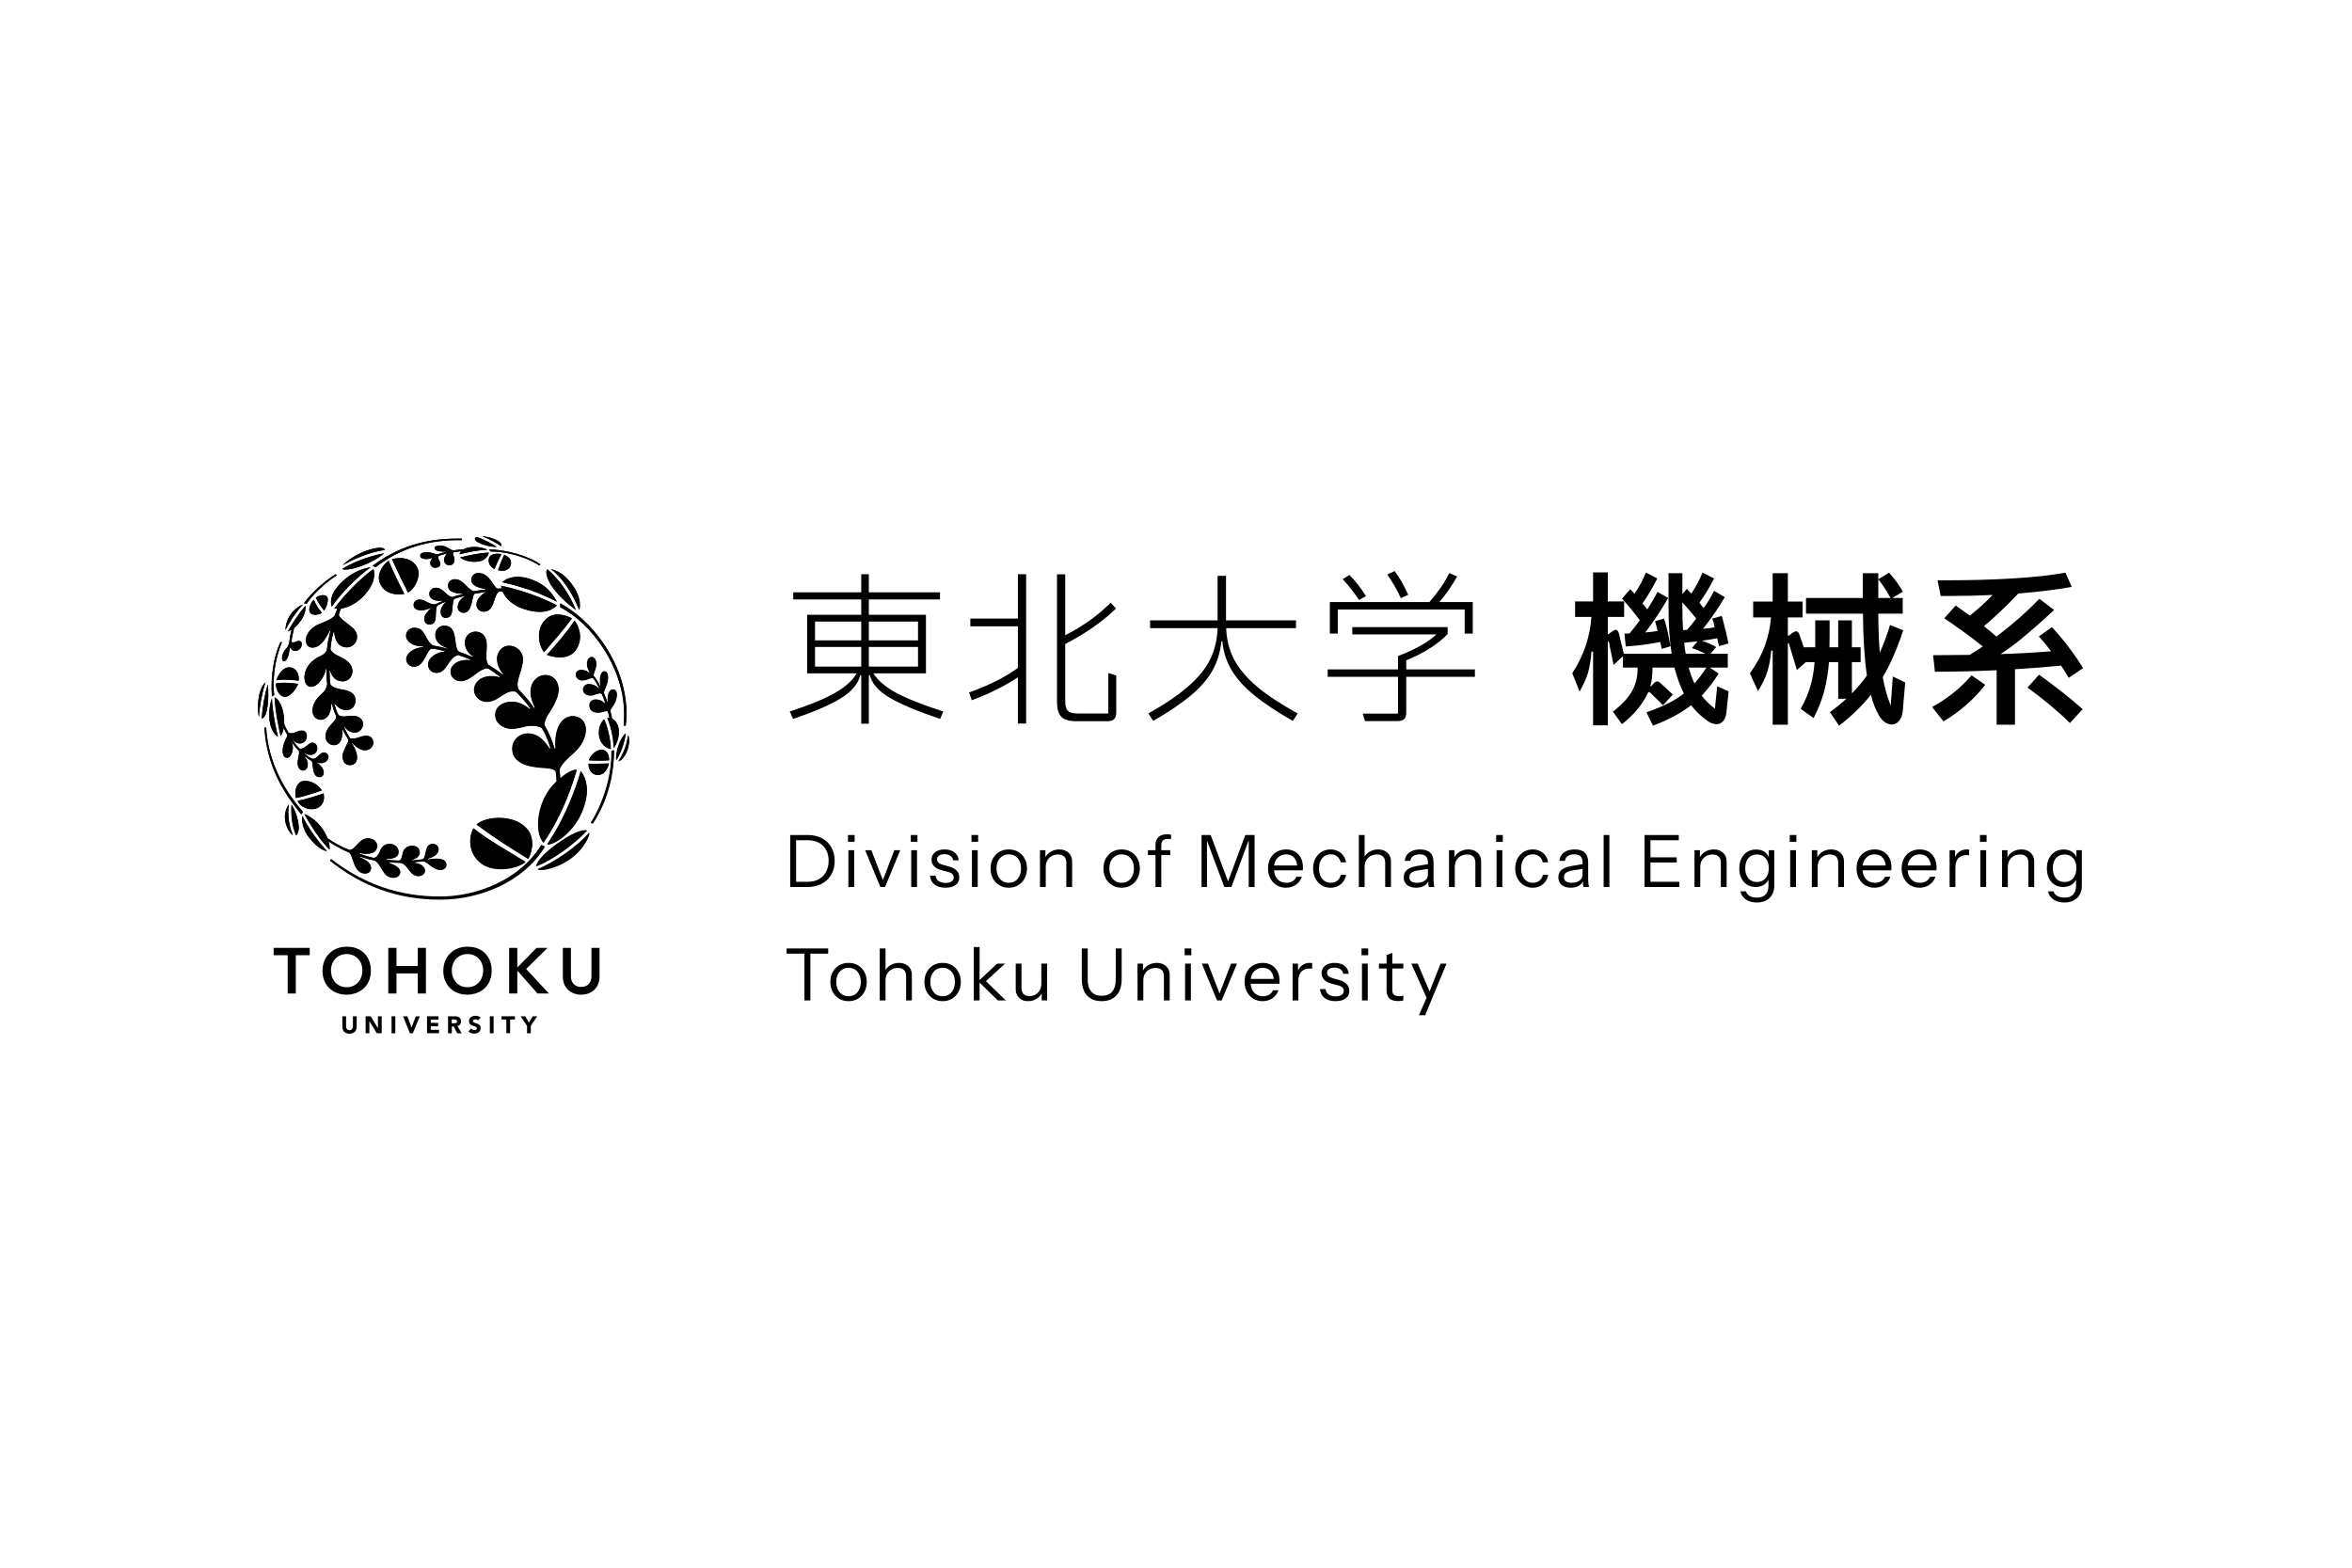 <svg width="456" height="304" viewBox="0 0 456 304" fill="none" xmlns="http://www.w3.org/2000/svg">
<rect width="456" height="304" fill="white"/>
<path d="M112.325 118.25C112.551 117.781 112.875 115.064 109.721 111.958C108.75 111.004 107.424 110.454 106.842 110.389C106.874 110.389 109.882 112.346 112.325 118.266M112.729 157.734C114.46 153.868 113.845 151.15 112.632 149.565C112.066 151.619 110.06 158.009 106.114 163.799C107.667 163.799 111.031 161.519 112.745 157.717L112.729 157.734ZM97.767 107.607C97.298 108.61 96.926 109.58 96.57 110.583C97.185 110.745 98.382 110.858 98.932 109.855C99.272 109.192 99.207 108.157 97.767 107.607ZM111.678 118.315C110.287 114.918 108.314 112.265 106.178 110.422C105.531 110.648 105.887 113.996 111.678 118.315ZM94.872 108.125C94.629 108.658 94.71 109.791 95.907 110.357C96.263 109.402 96.797 108.238 97.217 107.461C97.072 107.429 95.374 107.073 94.872 108.125ZM97.363 112.912C98.544 113.171 103.17 114.142 107.99 116.697C106.874 114.692 105.709 113.608 104.043 112.799C99.514 110.632 97.347 112.912 97.347 112.912H97.363ZM72.809 110.001C77.581 106.248 83.42 104.582 89.534 104.744V104.437C84.229 104.372 78.341 105.148 72.227 109.71L72.809 110.001ZM70.803 115.209C72.89 112.961 72.68 110.907 72.373 110.357C69.412 112.557 66.436 115.775 64.803 118.024C64.997 118.04 65.207 118.04 65.401 118.04C65.223 118.444 65.029 118.946 64.851 119.431C64.172 120.159 63.007 120.579 61.762 121.081C59.95 121.825 58.915 123.604 59.416 124.833C59.594 125.286 60.015 125.594 60.597 125.594C61.632 125.594 62.732 124.785 63.962 122.262L64.091 122.294C63.751 123.604 63.541 124.348 63.379 126.014C63.153 126.597 62.813 126.904 62.15 127.211C58.478 128.796 58.478 132.63 59.934 133.131C61.325 133.552 62.894 131.498 63.201 129.686H63.298C63.298 130.915 63.298 131.417 63.444 132.759C63.169 133.697 63.072 133.94 62.117 134.814C61.244 135.606 60.581 136.69 60.581 137.774C60.581 138.987 61.341 139.585 62.198 139.585C63.169 139.585 64.188 138.663 64.237 136.544L64.334 136.512C64.56 137.353 64.851 138.194 65.175 138.857C65.304 140.07 63.12 140.717 63.12 142.885C63.12 143.791 63.832 144.519 64.803 144.519C65.725 144.519 66.566 143.532 66.339 141.51L66.42 141.429C66.727 142.125 67.229 142.933 67.569 143.483C67.52 144.195 66.42 145.57 66.42 146.67C66.42 147.543 66.841 148.384 67.827 148.384C69.251 148.384 69.979 146.815 68.183 144.114L68.248 144.049C68.83 144.616 69.768 145.505 70.723 145.505C71.806 145.505 72.389 144.729 72.389 144.082C72.389 143.03 71.693 142.723 71.079 142.691C69.801 142.691 69.332 143.402 67.908 143.208C67.455 142.545 67.002 141.656 66.711 140.992L66.792 140.911C67.261 141.607 67.957 142.076 68.798 142.076C69.736 142.076 70.399 141.219 70.399 140.426C70.399 139.262 69.332 138.809 68.329 138.809C67.326 138.809 66.404 139.213 65.627 138.679C65.401 138.275 64.964 137.094 64.835 136.512L64.9 136.463C65.563 137.304 66.372 137.709 67.148 137.709C68.361 137.709 68.943 136.771 68.943 135.865C68.943 134.846 68.345 134.021 66.339 133.714C65.336 133.568 64.479 133.309 64.058 132.695C63.897 131.562 63.945 131.077 63.897 130.026H64.026C64.269 130.996 64.9 132.128 66.517 132.128C67.957 132.128 68.992 130.317 67.844 128.732C66.711 127.26 64.495 127.195 64.075 125.869C64.188 124.364 64.382 123.717 64.689 122.504H64.819C64.867 123.96 65.547 125.529 67.277 125.529C68.895 125.529 70.108 123.329 68.442 121.809C67.245 120.725 65.999 120.062 65.676 119.253C65.773 118.897 65.951 118.396 66.113 117.991C67.827 117.765 69.412 116.762 70.868 115.193L70.803 115.209ZM87.868 106.717C87.189 106.637 86.607 105.795 85.296 105.795C84.779 105.795 84.229 105.957 84.229 106.281C84.229 106.912 85.652 106.976 86.461 106.976L86.526 107.025C85.879 107.154 85.248 107.332 84.876 107.478C84.18 107.51 83.727 107.073 82.708 107.073C82.126 107.073 81.447 107.235 81.447 107.736C81.447 108.545 83.097 108.561 83.76 108.141L83.808 108.189C83.533 108.545 83.404 108.917 83.404 109.208C83.404 109.629 83.744 110.098 84.358 110.098C85.361 110.098 85.523 109.322 85.216 108.82C84.827 108.206 84.908 107.947 85.054 107.801C85.49 107.623 86.073 107.461 86.607 107.348L86.655 107.381C85.62 108.4 86.121 109.613 87.092 109.613C88.159 109.613 88.256 108.497 87.981 107.914C87.739 107.429 87.739 107.284 87.981 107.089C88.451 107.009 88.92 106.944 89.389 106.895C89.243 107.057 89.13 107.267 89.081 107.478C90.78 107.089 92.494 106.685 94.5 106.604C93.254 105.941 91.038 105.844 89.858 106.523C89.227 106.556 88.58 106.62 87.884 106.734L87.868 106.717ZM95.875 104.55C95.082 104.194 93.982 104 93.529 104C94.71 104.453 96.004 105.116 97.169 105.909C97.217 105.634 97.428 105.229 95.891 104.55H95.875ZM95.115 106.944C97.59 106.944 101.52 107.688 104.577 109.661L104.771 109.435C102.296 107.672 97.767 106.556 94.807 106.556L95.131 106.944H95.115ZM92.818 105.229C94.371 105.973 95.81 106.087 96.328 106.054C95.293 105.375 94.063 104.712 92.608 104.162C91.896 104.162 91.831 104.76 92.818 105.229ZM114.153 148.142C114.072 149.306 114.816 150.309 115.916 150.309C117.194 150.309 117.824 149.112 118.099 148.077C116.854 148.142 115.431 148.223 114.153 148.142ZM102.135 160.71C99.627 157.879 94.241 158.332 92.413 159.917C95.503 162.263 98.883 164.414 102.41 166.581C102.992 165.773 103.979 162.748 102.135 160.71ZM111.904 125.691C113.134 123.442 112.131 121.34 111.435 120.385C109.85 122.666 107.958 124.931 106.049 127.017C108.605 127.923 110.902 127.551 111.904 125.691ZM105.37 163.443C109.365 157.637 111.241 151.393 111.824 149.306C111.015 149.306 109.802 149.986 108.653 150.989C108.605 150.374 108.572 149.905 108.508 149.306C108.702 148.417 109.591 147.511 111.29 146.007C112.956 144.502 113.603 142.788 113.603 141.494C113.603 139.892 112.487 138.922 111.112 138.922C108.702 138.922 107.44 141.623 107.747 145.214L107.586 145.279C107.068 143.629 106.405 142.044 105.564 140.588C105.628 139.909 105.806 139.359 106.308 138.534C106.664 137.984 108.33 135.622 108.33 133.73C108.33 132.274 107.44 130.948 105.774 130.948C104.221 130.948 102.798 132.339 102.911 134.474C102.96 135.202 103.17 136.124 103.768 137.256L103.607 137.385C102.539 135.8 101.682 134.894 100.549 133.681C99.822 132.128 101.407 130.026 101.407 127.826C101.407 125.351 97.962 124.122 96.7 126.548C96.004 127.874 96.619 129.573 97.606 130.754L97.525 130.867C96.554 130.09 95.632 129.476 94.662 128.893C93.869 127.551 94.727 125.497 94.225 123.928C93.901 122.941 93.077 122.488 92.252 122.488C91.2 122.488 90.165 123.248 90.165 124.672C90.165 125.755 90.893 126.758 91.686 127.244L91.637 127.405C90.828 127.066 89.664 126.597 88.92 126.338C87.852 125.173 88.92 121.323 86.154 121.323C85.183 121.323 84.439 122.084 84.439 123.135C84.439 124.429 85.539 125.319 86.833 125.658L86.801 125.788C86.38 125.642 84.374 125.206 83.954 125.173C82.255 124.009 82.595 121.728 80.347 121.728C79.457 121.728 78.762 122.391 78.762 123.281C78.762 124.284 79.926 125.351 82.094 125.351V125.497C80.12 125.626 78.81 126.726 78.81 127.81C78.81 128.699 79.506 129.282 80.266 129.282C82.353 129.282 82.611 126.176 83.679 125.772C84.18 125.772 85.507 126.063 86.283 126.257C86.283 126.257 86.251 126.354 86.251 126.37C84.892 126.451 83.048 127.389 83.048 128.91C83.048 129.912 83.792 130.495 84.698 130.495C86.704 130.495 86.93 127.438 88.871 127.017C89.373 127.179 90.731 127.68 91.265 127.907L91.2 128.036C89.437 127.794 87.431 128.635 87.431 130.317C87.431 131.562 88.709 132.403 90.019 132.015C91.766 131.514 92.737 129.815 94.549 129.589C95.163 129.848 96.57 130.948 96.991 131.287L96.926 131.401C95.875 131.045 94.063 130.948 92.899 131.951C91.006 133.568 92.236 136.431 94.872 136.091C96.845 135.849 98.091 133.617 100.064 134.166C101.148 135.218 102.102 136.302 102.911 137.466L102.765 137.563C101.617 136.609 100.566 136.124 99.304 136.124C97.476 136.124 96.085 137.11 96.085 138.696C96.085 140.281 97.557 141.332 99.191 141.348C100.679 141.348 101.811 140.814 102.652 140.766C103.687 140.717 104.415 140.847 105.03 141.138C105.709 141.995 106.486 143.952 106.809 145.166L106.631 145.23C105.596 143.742 104.496 142.286 102.426 142.286C100.808 142.286 99.369 143.548 99.369 145.279C99.369 148.643 103.946 148.837 105.58 148.951C106.583 149.031 107.472 149.112 107.812 149.695C107.941 150.374 107.974 150.989 107.974 151.619C106.922 152.671 106.259 153.496 105.596 154.887C103.817 158.575 104.254 162.311 105.418 163.46L105.37 163.443ZM116.725 145.424C115.641 145.424 114.557 146.46 114.201 147.462C115.398 147.543 117.032 147.543 118.116 147.462C118.18 146.152 117.42 145.424 116.725 145.424ZM117.145 139.504C116.369 140.345 116.142 141.284 116.142 142.173C116.142 143.597 116.951 144.988 118.455 145.263C118.358 142.982 117.727 140.685 117.145 139.488V139.504ZM60.419 156.941C61.875 156.941 63.137 155.906 62.716 153.9C61.843 154.224 59.157 155.065 57.686 155.34C58.09 156.294 59.303 156.941 60.419 156.941ZM120.008 142.028C120.008 140.653 119.458 139.747 118.698 139.407C118.601 138.873 118.504 138.421 118.342 137.854C118.342 137.612 118.617 137.304 118.827 136.997C119.814 135.606 119.927 133.746 118.941 133.746C118.051 133.746 117.76 135.056 117.889 136.172L117.792 136.237C117.598 135.541 117.242 134.813 117.08 134.361C117.161 133.972 117.226 133.843 117.517 133.147C118.116 131.773 118.051 130.204 117.242 130.204C116.433 130.204 116.191 131.87 116.498 133.083L116.417 133.147C115.997 132.177 115.382 131.384 115.107 131.029C115.026 130.721 115.641 129.67 115.641 128.78C115.641 128.246 115.398 127.438 114.784 127.438C113.862 127.438 113.441 129.023 114.444 130.527L114.363 130.592C113.942 130.123 113.166 129.945 112.794 129.945C112.034 129.945 111.694 130.398 111.694 130.867C111.694 131.401 112.131 131.967 112.875 131.967C113.942 131.967 114.428 131.401 115.01 131.514C115.528 132.128 115.932 132.889 116.191 133.471L116.11 133.536C115.544 132.872 114.784 132.695 114.217 132.695C113.587 132.695 113.118 133.228 113.118 133.697C113.118 134.878 114.379 135.088 115.236 134.765C115.754 134.555 116.385 134.361 116.692 134.555C116.967 135.056 117.145 135.574 117.42 136.415L117.323 136.48C116.773 135.865 116.175 135.671 115.56 135.671C114.848 135.671 114.331 136.156 114.331 136.803C114.331 138.146 115.544 138.34 116.579 138.146C117.016 138.065 117.533 137.806 117.873 137.968C118.002 138.388 118.019 138.372 118.213 139.245C118.067 139.229 117.922 139.229 117.776 139.245C118.358 140.523 118.973 142.675 119.038 145.101C119.588 144.211 120.008 143.16 120.008 142.044V142.028ZM94.015 167.892C96.215 169.088 100.129 168.587 101.892 167.196C98.479 165.061 94.904 163.136 91.799 160.694C90.747 162.473 90.715 166.112 93.999 167.908L94.015 167.892ZM92.656 108.917C94.209 108.772 94.823 107.494 94.759 107.154C92.591 107.3 90.844 107.72 89.227 108.108C89.922 108.658 91.087 109.079 92.672 108.917H92.656ZM106.292 119.738C104.173 121.243 104.043 124.381 105.483 126.483C107.262 124.429 109.122 122.31 110.902 119.932C110.53 119.657 108.071 118.477 106.292 119.722V119.738ZM82.983 116.859C82.369 116.503 81.948 116.277 81.334 116.277C80.67 116.277 80.185 116.714 80.185 117.328C80.185 117.911 80.719 118.363 81.609 118.363C82.175 118.363 83.032 118.153 83.452 117.878L83.517 117.943C82.951 118.574 82.255 119.221 82.255 120.029C82.255 120.838 82.838 121.113 83.226 121.113C85.151 121.113 84.132 118.558 84.763 117.474C85.07 117.247 86.073 116.827 86.396 116.697L86.445 116.762C85.782 117.344 85.442 118.056 85.442 118.687C85.442 119.431 85.879 119.819 86.396 119.819C88.273 119.819 87.415 117.086 88.046 116.164C88.79 115.889 89.486 115.727 90.052 115.598L90.084 115.662C89.001 116.293 88.725 117.247 88.725 117.7C88.725 118.363 89.195 118.833 89.842 118.833C90.925 118.833 91.314 117.636 91.508 116.6C91.669 115.775 91.766 115.403 91.977 115.161C92.51 115.08 93.465 114.886 94.096 114.805L94.128 114.886C93.335 115.274 92.365 116.196 92.365 117.264C92.365 117.943 92.931 118.622 93.724 118.622C96.004 118.622 95.535 115.533 96.781 114.676H97.428C97.945 115.905 99.175 117.296 101.471 118.072C104.529 119.108 106.745 118.703 107.974 117.393C103.364 114.951 98.301 113.834 97.153 113.592C97.169 113.754 97.201 113.948 97.25 114.126C96.991 114.126 96.748 114.126 96.473 114.158C95.551 113.818 94.969 111.117 92.721 111.117C92.025 111.117 91.378 111.651 91.378 112.46C91.378 113.576 92.753 113.996 94.112 114.223L94.144 114.336C93.335 114.401 92.64 114.546 91.912 114.659C90.618 114.401 89.874 112.314 88.192 112.33C87.496 112.33 86.849 112.783 86.849 113.559C86.849 114.934 88.515 115.096 89.647 115.145L89.68 115.225C88.952 115.387 88.337 115.581 87.642 115.808C86.558 115.646 85.895 114.012 84.504 114.012C83.792 114.012 83.226 114.498 83.226 115.177C83.226 116.293 84.552 116.681 85.83 116.471L85.879 116.536C85.216 116.794 84.763 117.021 84.488 117.183C83.954 117.296 83.388 117.086 82.951 116.843L82.983 116.859ZM80.8 109.888C79.328 107.413 76.012 108.432 76.012 108.432C76.999 110.664 78.05 112.783 79.101 114.902C80.379 114.287 81.851 111.538 80.8 109.872V109.888ZM73.586 112.848C74.297 115.145 76.756 115.468 78.39 115.193C77.338 113.107 76.303 111.052 75.365 108.755C74.427 109.37 73.052 111.101 73.586 112.848ZM119.523 147.446C120.38 146.023 121.108 144.082 121.351 142.222C120.396 142.998 119.329 145.602 119.523 147.446ZM59.853 162.36C61.066 163.912 62.101 164.721 63.395 165.142C63.395 165.142 60.419 162.085 58.591 158.284C58.397 159.092 58.705 160.888 59.853 162.36ZM67.746 165.384C68.539 166.08 68.523 169.412 70.787 169.412C71.483 169.412 71.936 169.008 71.936 168.344C71.936 167.568 71.289 166.905 69.752 166.258L69.833 166.128C70.674 166.387 71.515 166.711 72.486 166.856C74.039 167.358 74.039 170.237 76.271 170.237C77.225 170.237 77.613 169.59 77.613 169.137C77.613 168.312 76.643 167.811 75.43 167.358V167.212C76.222 167.277 77.031 167.358 77.807 167.358C79.263 167.908 79.441 169.913 81.172 169.913C81.981 169.913 82.401 169.315 82.401 168.862C82.401 168.037 81.528 167.503 80.331 167.358V167.212C81.042 167.18 81.495 167.099 82.061 167.034C82.87 167.067 83.938 168.716 85.442 168.716C86.024 168.716 86.558 168.28 86.558 167.73C86.558 166.08 83.695 166.565 82.999 166.695L82.935 166.517C83.905 166.29 85.054 165.708 85.054 164.737C85.054 164.171 84.649 163.67 83.938 163.67C82.239 163.67 82.838 165.999 81.997 166.646C81.301 166.759 80.492 166.84 79.91 166.872V166.727C80.784 166.533 81.398 165.967 81.398 165.368C81.398 164.624 80.978 164.026 79.862 164.026C79.037 164.058 78.276 164.559 78.099 165.562C78.001 166.145 77.856 166.759 77.435 166.905C76.546 166.905 75.769 166.808 74.912 166.727V166.581C76.578 166.581 77.306 166.064 77.306 165.223C77.306 164.382 76.578 163.67 75.624 163.67C74.718 163.67 74.071 164.139 73.796 164.915C73.311 166.209 72.793 166.339 72.518 166.387C71.742 166.225 70.383 165.805 69.736 165.562L69.817 165.433C71.434 165.821 73.149 165.53 73.149 164.026C73.149 163.362 72.583 162.586 71.337 162.586C69.574 162.586 69.073 164.754 67.779 164.834C65.854 164.123 64.447 163.185 63.492 162.554C63.217 161.842 62.813 161.049 62.231 160.322C61.373 159.238 60.063 158.235 59.012 157.863C59.012 157.863 61.471 162.376 63.913 164.786C63.962 164.446 63.913 163.864 63.703 163.185C64.77 163.88 66.08 164.673 67.779 165.384H67.746ZM59.012 151.474C57.75 151.474 56.925 152.946 57.362 154.757C58.737 154.547 61.276 153.706 62.392 153.285C61.503 151.975 60.08 151.425 59.028 151.474H59.012ZM51.911 132.759C51.296 134.587 50.843 137.385 50.714 139.375C51.943 139.1 52.138 135.234 51.911 132.759ZM55.971 156.019C54.37 158.381 55.68 161.195 56.764 162.004C55.922 159.982 55.745 158.089 55.971 156.019ZM57.394 162.036C58.543 161.033 57.459 157.459 56.489 156.068C56.375 158.235 56.602 160.225 57.394 162.036ZM108.637 117.765C114.589 120.79 121.043 129.33 121.043 138.534C121.043 139.375 120.979 140.313 120.946 140.734H121.334C122.531 131.239 116.336 121.21 108.637 116.989V117.749V117.765ZM121.82 142.578C121.545 144.551 120.995 146.007 119.927 147.705C120.315 147.543 121.14 147.009 121.706 145.343C122.111 144.163 122.046 143.047 121.82 142.578ZM50.18 139.084C50.326 136.835 50.746 134.7 51.426 132.339C49.776 134.037 49.873 137.725 50.18 139.084ZM104.221 168.636C104.917 168.862 106.13 168.636 107.375 168.215C112.487 166.484 114.282 162.376 114.282 161.567C112.276 164.009 107.408 167.455 104.221 168.652V168.636ZM113.813 161.098C113.813 161.098 112.26 160.483 107.311 164.236C105.224 165.821 104.173 167.228 103.946 168.037C107.343 166.678 111.257 163.783 113.813 161.114V161.098ZM114.573 159.626L114.945 159.707C115.188 159.367 119.07 153.9 119.07 145.489L118.585 145.715C118.698 151.086 116.644 156.375 114.589 159.626H114.573ZM104.981 163.912C100.808 170.738 92.43 173.973 85.345 173.973C77.338 173.973 70.48 171.547 64.188 166.695L63.962 166.921C70.318 171.968 77.225 174.459 85.361 174.459C92.947 174.459 101.423 171.11 105.628 164.236L104.998 163.929L104.981 163.912ZM51.571 141.138H51.248C51.701 148.32 54.725 153.496 58.413 157.96L58.721 157.507C55.178 153.382 52.024 148.093 51.588 141.138H51.571ZM63.541 116.261C63.541 115.5 62.894 115.42 62.603 115.42C62.101 115.42 61.519 115.646 61.212 115.921C61.681 116.875 62.247 117.684 62.829 118.396C63.282 117.749 63.541 116.843 63.541 116.245V116.261ZM66.42 109.613C69.558 107.866 72.502 106.928 74.588 106.669C74.588 105.537 69.445 106.637 66.42 109.613ZM59.95 118.234C59.95 119.755 62.117 119.14 62.392 118.865C61.81 118.137 61.228 117.361 60.824 116.293C60.322 116.794 59.95 117.539 59.95 118.234ZM63.687 146.896C63.687 146.395 63.331 145.974 62.813 145.958C62.57 145.958 62.312 146.055 62.02 146.314C61.519 146.815 61.179 147.187 60.549 147.187C59.934 146.912 59.578 146.637 59.044 146.217L59.093 146.104C60.516 146.88 61.503 146.088 61.503 145.166C61.503 144.244 60.581 143.613 59.724 144.438C59.125 145.004 58.511 145.327 58.09 145.246C57.605 144.81 57.055 144.147 56.683 143.419L56.715 143.354C57.702 144.842 59.481 144.195 59.481 142.755C59.481 141.979 58.883 141.332 57.411 141.995C56.812 142.27 56.23 142.319 55.922 142.157C55.745 141.914 55.276 141.057 55.065 140.442C55.178 138.356 54.402 135.752 53.221 135.315C53.367 138.307 54.095 141.397 54.386 142.755C54.661 142.383 54.855 141.85 54.984 141.203C55.227 141.736 55.55 142.303 55.696 142.561C55.696 142.95 55.276 143.435 55.017 144.292C54.677 145.295 54.564 146.977 55.696 146.977C56.456 146.977 57.136 145.23 56.505 143.952L56.537 143.872C56.925 144.551 57.572 145.279 57.928 145.635C58.122 146.136 57.686 147.171 57.686 147.98C57.686 148.74 58.041 149.436 58.785 149.436C59.594 149.436 60.16 148.093 58.963 146.735L58.996 146.637C59.4 146.977 59.821 147.236 60.403 147.592C60.678 148.061 60.549 148.805 60.791 149.678C61.05 150.568 61.584 150.73 62.004 150.73C62.49 150.73 62.748 150.293 62.748 149.905C62.748 149.064 61.94 148.271 61.373 147.98L61.406 147.883C62.991 148.336 63.638 147.43 63.638 146.945L63.687 146.896ZM55.114 135.137C56.311 135.25 57.394 133.584 57.783 132.662C57.394 132.581 55.195 132.274 53.48 132.549C53.415 133.519 54.03 135.024 55.114 135.137ZM74.475 107.316C74.475 107.316 70.48 107.85 66.307 110.341C67.423 110.858 71.806 109.532 74.475 107.316ZM64.317 117.652C65.967 115.225 69.04 112.023 71.839 110.033C71.095 110.114 68.588 110.535 65.983 113.171C63.832 115.371 64.091 117.037 64.334 117.652H64.317ZM53.14 134.83C52.801 132.096 53.173 128.036 54.645 124.591L54.353 124.526C53.011 127.389 52.429 131.336 52.704 135.056L53.14 134.846V134.83ZM57.88 132.031C58.025 131.093 57.686 129.637 56.181 129.443C54.79 129.33 53.933 130.915 53.545 131.951C54.936 131.676 57.022 131.87 57.88 132.031ZM53.868 142.836C53.545 141.494 52.849 138.55 52.704 135.428C52.218 136.69 51.83 139.488 52.704 141.429C53.14 142.351 53.545 142.755 53.884 142.82L53.868 142.836ZM55.033 128.214C55.793 128.295 56.084 126.419 56.149 125.691L56.327 125.594C56.65 126.58 57.961 126.354 58.349 125.578C58.705 124.785 58.478 123.928 57.346 124.461C57.103 124.591 56.65 124.672 56.521 124.478C56.521 123.928 56.812 122.569 57.022 121.776C57.362 121.518 57.734 121.162 58.09 120.676C59.141 119.318 59.303 118.169 59.206 117.506C58.025 118.784 56.197 121.631 55.809 122.44C55.906 122.391 56.181 122.294 56.521 122.1C56.311 122.925 56.117 123.944 56.084 124.559C55.922 125.125 55.858 125.383 55.502 125.755C54.564 126.774 54.434 128.198 55.033 128.23V128.214ZM65.353 111.521L65.061 111.36C62.959 112.621 60.322 114.999 58.899 116.989L59.432 117.086C60.5 115.436 62.862 113.107 65.353 111.505V111.521ZM58.721 117.231C57.249 118.719 55.631 121.437 55.34 122.197C55.34 121.113 55.728 119.803 56.731 118.638C57.605 117.668 58.381 117.393 58.721 117.215" fill="black"/>
<path d="M112.275 118.234C112.502 117.765 112.809 115.048 109.671 111.942C108.701 110.988 107.374 110.438 106.792 110.373C106.824 110.373 109.833 112.33 112.275 118.234ZM112.68 157.653C114.41 153.787 113.796 151.069 112.583 149.5C112.016 151.555 110.011 157.928 106.064 163.718C107.617 163.718 110.981 161.454 112.68 157.653ZM97.734 107.591C97.265 108.594 96.893 109.564 96.537 110.567C97.152 110.729 98.349 110.842 98.898 109.839C99.238 109.176 99.174 108.141 97.734 107.591ZM111.628 118.283C110.237 114.886 108.28 112.249 106.145 110.405C105.498 110.632 105.854 113.98 111.628 118.283ZM94.839 108.125C94.596 108.658 94.677 109.791 95.874 110.357C96.23 109.402 96.763 108.238 97.184 107.461C97.038 107.429 95.34 107.073 94.822 108.125H94.839ZM97.346 112.896C98.51 113.155 103.136 114.126 107.973 116.681C106.857 114.676 105.692 113.592 104.026 112.783C99.497 110.616 97.346 112.896 97.346 112.896ZM72.824 110.001C77.596 106.248 83.419 104.598 89.517 104.76V104.453C84.212 104.388 78.356 105.165 72.242 109.71L72.824 110.001ZM70.802 115.193C72.889 112.945 72.679 110.907 72.371 110.357C69.411 112.54 66.435 115.775 64.818 118.008C65.028 118.008 65.222 118.024 65.416 118.008C65.238 118.412 65.044 118.913 64.866 119.399C64.187 120.127 63.022 120.531 61.777 121.049C59.965 121.793 58.93 123.572 59.431 124.801C59.609 125.254 60.03 125.561 60.612 125.561C61.647 125.561 62.747 124.753 63.96 122.245L64.09 122.278C63.75 123.588 63.54 124.332 63.378 125.998C63.152 126.58 62.812 126.888 62.149 127.195C58.477 128.78 58.477 132.598 59.933 133.115C61.324 133.536 62.877 131.481 63.2 129.67H63.297C63.297 130.899 63.297 131.401 63.443 132.727C63.168 133.681 63.087 133.908 62.116 134.781C61.243 135.574 60.596 136.657 60.596 137.741C60.596 138.954 61.356 139.553 62.214 139.553C63.184 139.553 64.203 138.631 64.235 136.512L64.332 136.48C64.559 137.321 64.85 138.162 65.174 138.825C65.319 140.038 63.119 140.685 63.119 142.836C63.119 143.758 63.831 144.47 64.802 144.47C65.707 144.47 66.565 143.483 66.322 141.478L66.403 141.397C66.71 142.092 67.212 142.901 67.551 143.451C67.503 144.163 66.403 145.538 66.403 146.637C66.403 147.511 66.823 148.352 67.81 148.352C69.234 148.352 69.961 146.783 68.166 144.082L68.214 144.033C68.797 144.599 69.735 145.473 70.689 145.473C71.773 145.473 72.355 144.696 72.355 144.049C72.355 142.998 71.66 142.691 71.045 142.658C69.767 142.658 69.298 143.37 67.875 143.176C67.422 142.513 66.969 141.623 66.678 140.96L66.759 140.879C67.228 141.575 67.923 142.044 68.764 142.044C69.703 142.044 70.366 141.17 70.366 140.41C70.366 139.245 69.298 138.793 68.295 138.793C67.293 138.793 66.387 139.197 65.61 138.647C65.384 138.243 64.947 137.078 64.818 136.48L64.882 136.431C65.546 137.272 66.354 137.676 67.115 137.676C68.328 137.676 68.91 136.738 68.91 135.833C68.91 134.813 68.311 133.989 66.306 133.697C65.303 133.552 64.446 133.293 64.041 132.678C63.88 131.546 63.928 131.077 63.88 130.026H64.009C64.251 130.996 64.866 132.112 66.5 132.112C67.939 132.112 68.975 130.301 67.826 128.715C66.694 127.244 64.478 127.179 64.057 125.853C64.171 124.348 64.365 123.701 64.672 122.504L64.802 122.537C64.85 123.976 65.529 125.529 67.26 125.529C68.878 125.529 70.091 123.329 68.425 121.825C67.228 120.741 65.982 120.078 65.675 119.269C65.772 118.897 65.95 118.396 66.112 118.008C67.826 117.781 69.395 116.778 70.851 115.225L70.802 115.193ZM87.867 106.717C87.188 106.637 86.606 105.795 85.311 105.795C84.794 105.795 84.26 105.957 84.26 106.281C84.26 106.928 85.683 106.976 86.492 106.976L86.557 107.025C85.91 107.154 85.279 107.332 84.907 107.478C84.212 107.494 83.759 107.073 82.74 107.073C82.157 107.073 81.478 107.235 81.478 107.736C81.478 108.545 83.128 108.561 83.775 108.141L83.84 108.189C83.565 108.545 83.435 108.901 83.435 109.208C83.435 109.629 83.775 110.098 84.389 110.098C85.392 110.098 85.554 109.322 85.247 108.82C84.859 108.206 84.939 107.947 85.085 107.785C85.522 107.607 86.104 107.445 86.638 107.348L86.686 107.381C85.667 108.383 86.169 109.613 87.123 109.613C88.191 109.613 88.288 108.497 87.996 107.914C87.754 107.429 87.754 107.284 87.996 107.073C88.466 106.992 88.935 106.928 89.404 106.879C89.258 107.057 89.145 107.251 89.096 107.478C90.795 107.089 92.493 106.669 94.499 106.604C93.253 105.941 91.037 105.844 89.857 106.523C89.226 106.572 88.579 106.62 87.883 106.734L87.867 106.717ZM95.858 104.55C95.065 104.194 93.965 104 93.512 104C94.693 104.453 95.971 105.116 97.135 105.909C97.184 105.634 97.394 105.229 95.858 104.55ZM95.097 106.928C97.572 106.928 101.503 107.672 104.544 109.645L104.722 109.419C102.247 107.656 97.734 106.539 94.774 106.539L95.097 106.928ZM92.784 105.229C94.337 105.973 95.777 106.087 96.278 106.054C95.243 105.375 94.03 104.728 92.574 104.162C91.862 104.162 91.798 104.76 92.784 105.229ZM114.087 148.077C114.006 149.242 114.75 150.245 115.85 150.245C117.128 150.245 117.759 149.064 118.034 148.012C116.788 148.077 115.381 148.158 114.103 148.077H114.087ZM102.101 160.629C99.594 157.798 94.224 158.251 92.396 159.836C95.486 162.182 98.866 164.317 102.376 166.484C102.958 165.676 103.945 162.651 102.101 160.613V160.629ZM111.855 125.658C113.084 123.41 112.081 121.307 111.386 120.353C109.801 122.634 107.908 124.898 106.016 126.969C108.571 127.874 110.852 127.502 111.855 125.642V125.658ZM105.336 163.346C109.315 157.556 111.192 151.312 111.774 149.225C110.965 149.225 109.752 149.905 108.604 150.908C108.555 150.309 108.523 149.824 108.458 149.225C108.652 148.336 109.542 147.43 111.24 145.926C112.906 144.421 113.553 142.723 113.553 141.413C113.553 139.828 112.437 138.857 111.062 138.857C108.652 138.857 107.39 141.558 107.698 145.133L107.52 145.198C107.002 143.548 106.355 141.963 105.498 140.507C105.563 139.828 105.741 139.278 106.242 138.469C106.598 137.919 108.264 135.558 108.264 133.665C108.264 132.209 107.374 130.883 105.708 130.883C104.155 130.883 102.732 132.274 102.845 134.409C102.894 135.137 103.104 136.059 103.686 137.191L103.541 137.337C102.473 135.752 101.616 134.83 100.484 133.633C99.756 132.08 101.341 129.993 101.341 127.794C101.341 125.319 97.896 124.089 96.634 126.516C95.939 127.842 96.553 129.54 97.54 130.721L97.459 130.834C96.488 130.058 95.567 129.46 94.596 128.877C93.803 127.535 94.677 125.48 94.159 123.928C93.836 122.957 93.011 122.488 92.186 122.488C91.135 122.488 90.099 123.232 90.099 124.672C90.099 125.755 90.827 126.742 91.62 127.244L91.571 127.405C90.763 127.066 89.598 126.597 88.854 126.338C87.802 125.173 88.854 121.34 86.088 121.34C85.117 121.34 84.373 122.084 84.373 123.151C84.373 124.445 85.473 125.335 86.767 125.675L86.735 125.804C86.314 125.658 84.309 125.222 83.888 125.189C82.19 124.025 82.529 121.744 80.281 121.744C79.391 121.744 78.696 122.407 78.696 123.297C78.696 124.3 79.861 125.367 82.028 125.351V125.497C80.055 125.626 78.744 126.726 78.744 127.81C78.744 128.699 79.44 129.282 80.2 129.282C82.287 129.282 82.546 126.192 83.613 125.772C84.115 125.772 85.441 126.063 86.201 126.257L86.169 126.354C84.81 126.435 82.982 127.373 82.982 128.877C82.982 129.88 83.726 130.462 84.616 130.462C86.606 130.462 86.848 127.405 88.773 126.985C89.274 127.147 90.633 127.648 91.167 127.874L91.102 128.004C89.339 127.761 87.333 128.602 87.333 130.268C87.333 131.514 88.611 132.355 89.921 131.967C91.668 131.465 92.639 129.767 94.45 129.54C95.065 129.799 96.488 130.899 96.893 131.223L96.828 131.336C95.777 130.98 93.965 130.883 92.8 131.886C90.908 133.503 92.137 136.35 94.774 136.01C96.747 135.768 97.993 133.536 99.966 134.086C101.05 135.137 102.004 136.221 102.813 137.385L102.667 137.499C101.519 136.544 100.484 136.059 99.206 136.059C97.378 136.059 95.987 137.046 95.987 138.631C95.987 140.216 97.459 141.267 99.093 141.284C100.581 141.284 101.713 140.75 102.554 140.701C103.589 140.653 104.317 140.782 104.916 141.073C105.595 141.931 106.371 143.888 106.695 145.085L106.517 145.149C105.482 143.661 104.382 142.206 102.328 142.206C100.71 142.206 99.287 143.451 99.287 145.182C99.287 148.546 103.848 148.74 105.482 148.853C106.485 148.934 107.374 149.015 107.714 149.598C107.843 150.277 107.876 150.892 107.876 151.506C106.824 152.558 106.161 153.366 105.498 154.757C103.735 158.445 104.155 162.166 105.32 163.314L105.336 163.346ZM116.675 145.36C115.591 145.36 114.507 146.395 114.152 147.398C115.349 147.479 116.982 147.479 118.066 147.398C118.131 146.088 117.37 145.36 116.675 145.36ZM117.079 139.456C116.303 140.297 116.076 141.235 116.076 142.125C116.076 143.548 116.885 144.939 118.389 145.214C118.292 142.95 117.662 140.653 117.079 139.456ZM60.45 156.86C61.906 156.86 63.168 155.841 62.747 153.835C61.89 154.159 59.189 155 57.733 155.275C58.137 156.245 59.35 156.876 60.45 156.876V156.86ZM119.942 141.963C119.942 140.588 119.392 139.682 118.632 139.343C118.535 138.809 118.438 138.356 118.26 137.79C118.26 137.547 118.535 137.24 118.745 136.932C119.732 135.541 119.845 133.681 118.859 133.681C117.969 133.681 117.678 134.975 117.807 136.108L117.71 136.172C117.516 135.477 117.16 134.749 116.998 134.296C117.079 133.908 117.144 133.778 117.435 133.083C118.034 131.708 117.969 130.155 117.16 130.155C116.351 130.155 116.109 131.821 116.416 133.034L116.335 133.099C115.915 132.128 115.3 131.336 115.025 130.98C114.944 130.673 115.559 129.621 115.559 128.732C115.559 128.198 115.316 127.389 114.702 127.389C113.78 127.389 113.359 128.974 114.362 130.462L114.281 130.527C113.86 130.058 113.1 129.88 112.712 129.88C111.952 129.88 111.612 130.333 111.612 130.802C111.612 131.336 112.049 131.902 112.777 131.902C113.86 131.902 114.33 131.336 114.912 131.449C115.429 132.048 115.834 132.824 116.093 133.406L115.996 133.471C115.429 132.808 114.669 132.63 114.119 132.63C113.472 132.63 113.019 133.164 113.019 133.633C113.019 134.813 114.281 135.024 115.138 134.7C115.656 134.49 116.287 134.28 116.594 134.49C116.869 134.991 117.047 135.509 117.322 136.35L117.225 136.415C116.675 135.8 116.093 135.622 115.478 135.622C114.766 135.622 114.249 136.091 114.249 136.755C114.249 138.081 115.462 138.291 116.497 138.097C116.934 138.016 117.451 137.757 117.791 137.935C117.92 138.356 117.953 138.34 118.131 139.213C117.985 139.197 117.84 139.181 117.694 139.213C118.26 140.491 118.891 142.642 118.956 145.052C119.489 144.163 119.926 143.111 119.926 141.995L119.942 141.963ZM93.998 167.794C96.197 168.991 100.095 168.49 101.875 167.099C98.478 164.98 94.887 163.039 91.798 160.597C90.763 162.376 90.714 166.015 93.998 167.794ZM92.639 108.901C94.175 108.755 94.79 107.478 94.725 107.138C92.558 107.284 90.811 107.704 89.194 108.092C89.889 108.642 91.054 109.063 92.639 108.901ZM106.242 119.722C104.123 121.226 103.994 124.348 105.433 126.467C107.213 124.413 109.073 122.294 110.852 119.932C110.48 119.657 108.021 118.477 106.242 119.722ZM82.982 116.843C82.368 116.487 81.947 116.261 81.332 116.261C80.669 116.261 80.2 116.697 80.2 117.312C80.2 117.894 80.718 118.347 81.607 118.347C82.174 118.347 83.031 118.137 83.451 117.862L83.516 117.927C82.95 118.558 82.254 119.205 82.254 120.013C82.254 120.822 82.837 121.097 83.225 121.097C85.15 121.097 84.131 118.541 84.761 117.458C85.069 117.231 86.072 116.811 86.395 116.681L86.444 116.746C85.781 117.328 85.441 118.04 85.441 118.671C85.441 119.415 85.894 119.803 86.395 119.803C88.272 119.803 87.414 117.069 88.045 116.147C88.789 115.872 89.469 115.711 90.051 115.581L90.083 115.646C88.999 116.277 88.741 117.231 88.741 117.684C88.741 118.347 89.21 118.816 89.857 118.816C90.94 118.816 91.329 117.636 91.523 116.584C91.684 115.759 91.781 115.387 91.992 115.145C92.525 115.064 93.48 114.87 94.111 114.789L94.143 114.87C93.35 115.258 92.38 116.18 92.38 117.247C92.38 117.927 92.93 118.606 93.739 118.606C96.003 118.606 95.55 115.517 96.78 114.659H97.443C97.96 115.872 99.19 117.28 101.47 118.056C104.527 119.091 106.743 118.687 107.957 117.377C103.363 114.934 98.3 113.818 97.152 113.576C97.152 113.737 97.2 113.931 97.249 114.109C96.99 114.109 96.747 114.109 96.472 114.142C95.55 113.802 94.968 111.101 92.72 111.101C92.024 111.101 91.377 111.635 91.377 112.443C91.377 113.559 92.752 113.98 94.111 114.206L94.143 114.32C93.334 114.384 92.655 114.53 91.911 114.643C90.617 114.384 89.873 112.298 88.207 112.314C87.511 112.314 86.88 112.751 86.88 113.527C86.88 114.902 88.546 115.064 89.679 115.096L89.711 115.177C88.983 115.339 88.369 115.533 87.673 115.759C86.589 115.598 85.926 113.964 84.535 113.964C83.823 113.964 83.257 114.449 83.257 115.128C83.257 116.245 84.584 116.633 85.861 116.439L85.91 116.503C85.263 116.762 84.794 116.989 84.519 117.134C83.985 117.247 83.419 117.037 82.998 116.811L82.982 116.843ZM80.782 109.888C79.311 107.413 76.011 108.432 76.011 108.432C76.998 110.664 78.033 112.783 79.084 114.902C80.362 114.287 81.834 111.554 80.782 109.888ZM73.585 112.832C74.296 115.128 76.739 115.452 78.372 115.161C77.305 113.074 76.286 111.036 75.348 108.739C74.409 109.338 73.035 111.085 73.568 112.815L73.585 112.832ZM119.457 147.382C120.314 145.958 121.042 144.033 121.285 142.173C120.347 142.95 119.263 145.554 119.457 147.382ZM59.884 162.263C61.097 163.799 62.133 164.624 63.427 165.029C63.427 165.029 60.45 161.971 58.639 158.186C58.445 158.995 58.752 160.791 59.884 162.263ZM67.745 165.303C68.538 165.999 68.522 169.331 70.786 169.331C71.482 169.331 71.935 168.927 71.935 168.28C71.935 167.503 71.288 166.84 69.751 166.193L69.832 166.064C70.673 166.323 71.514 166.63 72.469 166.792C74.005 167.293 74.021 170.172 76.253 170.172C77.192 170.172 77.58 169.525 77.58 169.072C77.58 168.247 76.609 167.746 75.396 167.293V167.147C76.189 167.212 76.998 167.293 77.774 167.293C79.23 167.843 79.408 169.849 81.138 169.849C81.947 169.849 82.368 169.25 82.368 168.797C82.368 167.972 81.494 167.439 80.297 167.293V167.147C81.009 167.115 81.446 167.05 82.028 166.986C82.837 167.018 83.904 168.668 85.409 168.668C85.991 168.668 86.525 168.247 86.525 167.697C86.525 166.048 83.662 166.533 82.966 166.662L82.901 166.484C83.872 166.258 85.004 165.676 85.004 164.705C85.004 164.139 84.6 163.637 83.888 163.637C82.19 163.637 82.788 165.95 81.947 166.614C81.251 166.727 80.443 166.808 79.861 166.84L79.828 166.695C80.718 166.5 81.332 165.934 81.332 165.336C81.332 164.592 80.912 163.993 79.796 163.993C78.971 164.026 78.227 164.527 78.033 165.53C77.936 166.112 77.79 166.727 77.37 166.872C76.48 166.872 75.704 166.759 74.846 166.695V166.549C76.512 166.549 77.24 166.031 77.24 165.19C77.24 164.349 76.512 163.637 75.558 163.637C74.668 163.637 74.005 164.107 73.73 164.883C73.245 166.161 72.727 166.306 72.452 166.355C71.676 166.193 70.317 165.789 69.67 165.53L69.751 165.384C71.369 165.773 73.083 165.465 73.083 163.977C73.083 163.33 72.517 162.554 71.288 162.554C69.525 162.554 69.023 164.721 67.745 164.802C65.837 164.107 64.413 163.152 63.459 162.521C63.184 161.81 62.78 161.017 62.197 160.289C61.34 159.205 60.046 158.219 58.978 157.831C58.978 157.831 61.421 162.343 63.88 164.737C63.928 164.398 63.88 163.832 63.669 163.136C64.737 163.832 66.047 164.608 67.745 165.32V165.303ZM59.043 151.409C57.782 151.409 56.957 152.881 57.393 154.693C58.768 154.482 61.308 153.641 62.408 153.221C61.518 151.911 60.094 151.361 59.043 151.409ZM51.942 132.711C51.328 134.539 50.875 137.337 50.761 139.326C51.991 139.051 52.185 135.186 51.942 132.711ZM56.002 155.938C54.401 158.3 55.711 161.114 56.795 161.907C55.954 159.885 55.776 157.992 56.002 155.938ZM57.442 161.939C58.59 160.936 57.49 157.362 56.536 155.987C56.423 158.154 56.649 160.127 57.442 161.939ZM108.604 117.749C114.54 120.757 120.994 129.298 120.994 138.501C120.994 139.343 120.929 140.264 120.897 140.701H121.285C122.482 131.223 116.287 121.21 108.604 116.989V117.749ZM121.754 142.513C121.479 144.486 120.929 145.942 119.861 147.624C120.25 147.462 121.075 146.929 121.641 145.263C122.045 144.098 121.98 142.982 121.754 142.497V142.513ZM50.212 139.035C50.341 136.787 50.778 134.652 51.457 132.306C49.807 134.005 49.904 137.676 50.212 139.035ZM104.188 168.539C104.883 168.749 106.08 168.539 107.326 168.102C112.437 166.371 114.216 162.263 114.216 161.454C112.211 163.896 107.342 167.325 104.188 168.522V168.539ZM113.763 161.017C113.763 161.017 112.211 160.402 107.277 164.139C105.191 165.724 104.139 167.115 103.913 167.924C107.31 166.565 111.208 163.67 113.763 161.001V161.017ZM114.524 159.545L114.896 159.626C115.138 159.286 119.004 153.819 119.004 145.424L118.519 145.651C118.632 151.005 116.578 156.294 114.524 159.545ZM104.948 163.815C100.791 170.641 92.412 173.844 85.344 173.844C77.337 173.844 70.495 171.434 64.203 166.565L63.977 166.808C70.317 171.838 77.224 174.329 85.344 174.329C92.914 174.329 101.373 170.981 105.595 164.123L104.964 163.815H104.948ZM51.603 141.073H51.279C51.732 148.255 54.757 153.415 58.428 157.863L58.736 157.41C55.194 153.285 52.039 147.996 51.603 141.057V141.073ZM63.572 116.245C63.572 115.484 62.925 115.403 62.634 115.403C62.133 115.403 61.55 115.63 61.243 115.905C61.712 116.859 62.278 117.668 62.861 118.38C63.313 117.733 63.572 116.827 63.572 116.245ZM66.435 109.597C69.573 107.85 72.501 106.912 74.587 106.653C74.587 105.52 69.46 106.62 66.435 109.597ZM59.981 118.218C59.981 119.738 62.149 119.124 62.424 118.849C61.842 118.121 61.259 117.344 60.855 116.277C60.353 116.778 59.981 117.522 59.981 118.218ZM63.702 146.832C63.702 146.33 63.346 145.926 62.828 145.893C62.586 145.893 62.327 145.974 62.036 146.249C61.534 146.751 61.194 147.123 60.564 147.123C59.949 146.848 59.593 146.573 59.075 146.136L59.124 146.023C60.547 146.799 61.534 146.007 61.534 145.085C61.534 144.163 60.612 143.532 59.771 144.357C59.173 144.923 58.558 145.246 58.137 145.166C57.652 144.729 57.102 144.066 56.73 143.338L56.763 143.273C57.733 144.761 59.512 144.114 59.512 142.675C59.512 141.898 58.914 141.251 57.458 141.914C56.859 142.189 56.277 142.238 55.97 142.076C55.792 141.817 55.323 140.976 55.113 140.362C55.226 138.275 54.45 135.687 53.269 135.234C53.414 138.226 54.142 141.316 54.433 142.658C54.708 142.303 54.919 141.753 55.032 141.106C55.274 141.639 55.598 142.206 55.743 142.464C55.743 142.853 55.323 143.338 55.064 144.179C54.724 145.182 54.611 146.864 55.743 146.864C56.487 146.864 57.183 145.133 56.552 143.839L56.585 143.758C56.973 144.438 57.62 145.166 57.976 145.521C58.17 146.023 57.733 147.042 57.733 147.867C57.733 148.627 58.089 149.323 58.833 149.323C59.642 149.323 60.208 147.98 59.011 146.621L59.043 146.524C59.447 146.864 59.868 147.123 60.45 147.479C60.709 147.948 60.596 148.692 60.839 149.565C61.097 150.439 61.631 150.617 62.036 150.617C62.537 150.617 62.78 150.18 62.78 149.792C62.78 148.951 61.971 148.158 61.405 147.867L61.437 147.77C63.022 148.223 63.669 147.317 63.669 146.832H63.702ZM55.145 135.088C56.342 135.202 57.426 133.536 57.814 132.614C57.426 132.533 55.226 132.225 53.511 132.5C53.447 133.471 54.061 134.975 55.145 135.088ZM74.474 107.316C74.474 107.316 70.495 107.85 66.322 110.324C67.438 110.842 71.822 109.516 74.474 107.316ZM64.332 117.636C65.982 115.209 69.039 112.007 71.838 110.017C71.094 110.098 68.587 110.519 65.982 113.155C63.831 115.355 64.09 117.021 64.332 117.636ZM53.172 134.781C52.832 132.048 53.204 127.988 54.676 124.542L54.385 124.478C53.058 127.341 52.46 131.287 52.751 134.991L53.188 134.781H53.172ZM57.911 131.983C58.056 131.045 57.717 129.589 56.212 129.395C54.822 129.282 53.964 130.867 53.576 131.902C54.967 131.627 57.054 131.821 57.911 131.983ZM53.9 142.788C53.592 141.445 52.88 138.518 52.735 135.396C52.25 136.657 51.861 139.456 52.735 141.397C53.172 142.319 53.56 142.723 53.9 142.788ZM55.064 128.182C55.808 128.246 56.115 126.386 56.18 125.658L56.342 125.561C56.665 126.548 57.976 126.305 58.364 125.545C58.72 124.753 58.493 123.895 57.377 124.429C57.135 124.559 56.682 124.639 56.536 124.445C56.536 123.895 56.827 122.537 57.038 121.744C57.377 121.485 57.749 121.146 58.105 120.66C59.14 119.302 59.318 118.169 59.221 117.49C58.04 118.768 56.229 121.615 55.824 122.423C55.921 122.375 56.196 122.278 56.536 122.084C56.326 122.909 56.148 123.928 56.099 124.542C55.938 125.108 55.873 125.367 55.517 125.723C54.579 126.742 54.45 128.166 55.048 128.198L55.064 128.182ZM65.368 111.521L65.093 111.36C62.99 112.621 60.353 114.983 58.946 116.989L59.464 117.086C60.531 115.436 62.893 113.107 65.368 111.521ZM58.752 117.215C57.28 118.703 55.663 121.421 55.371 122.181C55.371 121.097 55.76 119.787 56.763 118.638C57.62 117.668 58.396 117.393 58.752 117.215Z" fill="black"/>
<path d="M69.153 199.093C69.153 199.87 68.684 200.452 67.762 200.452C66.84 200.452 66.371 199.87 66.371 199.093V197.071H67.099V199.061C67.099 199.465 67.374 199.773 67.762 199.773C68.15 199.773 68.425 199.465 68.425 199.061V197.071H69.153V199.093Z" fill="black"/>
<path d="M70.883 197.071H71.87L73.26 199.352H73.277V197.071H74.005V200.355H73.05L71.611 198.009V200.355H70.883V197.071Z" fill="black"/>
<path d="M76.642 197.071H75.914V200.371H76.642V197.071Z" fill="black"/>
<path d="M78.148 197.071H78.973L79.782 199.223H79.798L80.623 197.071H81.4L80.041 200.355H79.459L78.148 197.071Z" fill="black"/>
<path d="M82.789 197.071H85.021V197.734H83.517V198.349H84.94V199.012H83.517V199.692H85.118V200.355H82.789V197.071Z" fill="black"/>
<path d="M87.579 198.43H87.999C88.274 198.43 88.614 198.43 88.614 198.058C88.614 197.734 88.323 197.686 88.048 197.686H87.579V198.43ZM86.867 197.071H88.145C88.824 197.071 89.391 197.298 89.391 198.074C89.391 198.527 89.148 198.899 88.679 198.98L89.52 200.371H88.646L87.951 199.061H87.595V200.371H86.867V197.071Z" fill="black"/>
<path d="M92.673 197.864C92.559 197.718 92.333 197.654 92.155 197.654C91.945 197.654 91.67 197.751 91.67 197.993C91.67 198.592 93.19 198.204 93.19 199.352C93.19 200.096 92.608 200.436 91.912 200.436C91.492 200.436 91.12 200.306 90.812 200.015L91.33 199.449C91.476 199.643 91.718 199.756 91.961 199.756C92.204 199.756 92.462 199.643 92.462 199.417C92.462 198.802 90.926 199.142 90.926 198.042C90.926 197.33 91.54 196.974 92.187 196.974C92.559 196.974 92.915 197.071 93.19 197.314L92.689 197.864" fill="black"/>
<path d="M95.697 197.071H94.969V200.371H95.697V197.071Z" fill="black"/>
<path d="M98.172 197.702H97.234V197.071H99.839V197.702H98.9V200.355H98.172V197.702Z" fill="black"/>
<path d="M102.183 198.948L100.938 197.071H101.843L102.539 198.301L103.283 197.071H104.14L102.911 198.948V200.355H102.183V198.948Z" fill="black"/>
<path d="M55.776 185.231H53.059V183.808H60.046V185.231H57.345V192.656H55.776V185.231Z" fill="black"/>
<path d="M67.214 191.442C69.042 191.442 70.255 190.035 70.255 188.159C70.255 186.396 69.042 185.005 67.214 185.005C65.386 185.005 64.173 186.412 64.173 188.159C64.173 190.051 65.386 191.442 67.214 191.442ZM67.198 183.581C69.964 183.533 71.905 185.377 71.905 188.224C71.905 191.07 69.948 192.833 67.198 192.882C64.481 192.882 62.523 191.038 62.523 188.272C62.523 185.506 64.481 183.581 67.198 183.581Z" fill="black"/>
<path d="M75.285 183.808H76.87V187.318H80.995V183.808H82.58V192.656H80.995V188.757H76.87V192.656H75.285V183.808Z" fill="black"/>
<path d="M90.636 191.442C92.464 191.442 93.677 190.035 93.677 188.159C93.677 186.396 92.464 185.005 90.636 185.005C88.808 185.005 87.595 186.412 87.595 188.159C87.595 190.051 88.808 191.442 90.636 191.442ZM90.62 183.581C93.386 183.533 95.327 185.377 95.327 188.224C95.327 191.07 93.37 192.833 90.62 192.882C87.903 192.882 85.945 191.038 85.945 188.272C85.945 185.506 87.903 183.581 90.62 183.581Z" fill="black"/>
<path d="M98.707 183.808H100.292V187.544H100.357L104.029 183.808H106.148L102.007 187.9L106.423 192.656H104.207L100.373 188.304H100.292V192.656H98.707V183.808Z" fill="black"/>
<path d="M116.238 189.404C116.238 191.539 114.701 192.882 112.68 192.882C110.658 192.882 109.121 191.539 109.121 189.404V183.808H110.69V189.356C110.69 190.229 111.159 191.378 112.68 191.378C114.2 191.378 114.669 190.229 114.669 189.356V183.808H116.238V189.404Z" fill="black"/>
<path d="M169.344 130.576C170.155 131.941 171.627 133.2 173.76 134.352C175.915 135.504 178.955 136.709 182.88 137.968L182.272 139.408C177.963 137.957 174.709 136.592 172.512 135.312C170.336 134.032 169.045 132.571 168.64 130.928H168.448V140.336H166.976V130.928H166.784C166.379 132.613 165.141 134.096 163.072 135.376C161.024 136.656 157.92 138 153.76 139.408L153.12 137.968C156.939 136.731 159.851 135.536 161.856 134.384C163.883 133.232 165.291 131.963 166.08 130.576H156.48V119.216H166.976V116.24H153.792V114.864H166.976V111.344H168.448V114.864H182.24V116.24H168.448V119.216H179.52V130.576H169.344ZM166.976 120.528H158.016V124.176H166.976V120.528ZM177.984 124.176V120.528H168.448V124.176H177.984ZM166.976 125.456H158.016V129.264H166.976V125.456ZM168.448 129.264H177.984V125.456H168.448V129.264ZM197.344 119.952V111.344H198.944V140.304H197.344V131.344C194.72 133.072 191.744 134.555 188.416 135.792L187.872 134.288C191.733 132.901 194.891 131.312 197.344 129.52V121.456H188.128V119.952H197.344ZM214.88 130.512L216.416 130.992V138.128C216.416 138.747 216.277 139.184 216 139.44C215.744 139.717 215.307 139.856 214.688 139.856H208.64C207.275 139.856 206.315 139.568 205.76 138.992C205.205 138.416 204.928 137.445 204.928 136.08V111.376H206.528V123.184C209.984 121.413 212.917 119.312 215.328 116.88L216.352 118C215.136 119.216 213.675 120.421 211.968 121.616C210.283 122.789 208.469 123.877 206.528 124.88V136.048C206.528 136.901 206.699 137.499 207.04 137.84C207.381 138.181 207.979 138.352 208.832 138.352H214.88V130.512ZM237.728 121.808C237.813 124.048 238.325 126.075 239.264 127.888C240.224 129.68 241.685 131.419 243.648 133.104C245.632 134.768 248.277 136.517 251.584 138.352L250.656 139.792C247.541 138.021 245.024 136.347 243.104 134.768C241.184 133.189 239.733 131.568 238.752 129.904C237.771 128.24 237.184 126.395 236.992 124.368H236.8C236.587 126.437 236.021 128.304 235.104 129.968C234.187 131.632 232.8 133.243 230.944 134.8C229.109 136.357 226.656 138.021 223.584 139.792L222.656 138.352C225.899 136.517 228.469 134.768 230.368 133.104C232.288 131.44 233.696 129.712 234.592 127.92C235.488 126.107 235.979 124.069 236.064 121.808H222.976V120.304H236.064V111.664H237.696V120.304H251.264V121.808H237.728ZM271.584 115.984C270.944 114.533 270.069 113.008 268.96 111.408L270.4 110.736C271.381 112.08 272.256 113.616 273.024 115.344L271.584 115.984ZM259.36 118.192V122.864H257.824V116.752H277.12C278.848 114.768 280.139 112.891 280.992 111.12L282.496 111.792C282.027 112.645 281.483 113.52 280.864 114.416C280.245 115.291 279.637 116.069 279.04 116.752H285.536V122.864H283.968V118.192H259.36ZM263.488 116.336C262.571 114.949 261.515 113.605 260.32 112.304L261.632 111.504C262.848 112.741 263.915 114.107 264.832 115.6L263.488 116.336ZM285.952 129.808V131.248H272.64V138.224C272.64 138.779 272.501 139.184 272.224 139.44C271.968 139.696 271.552 139.824 270.976 139.824H264.64L264.192 138.384H271.04V131.248H257.408V129.808H271.04V127.216C274.283 126 276.768 124.603 278.496 123.024H262.176V121.616H280.672V122.928C279.797 123.888 278.667 124.805 277.28 125.68C275.915 126.555 274.368 127.344 272.64 128.048V129.808H285.952Z" fill="black"/>
<path d="M332.928 133.072L335.136 134.064L334.72 138.128C334.635 138.875 334.421 139.44 334.08 139.824C333.739 140.229 333.312 140.432 332.8 140.432C332.117 140.432 331.371 140.101 330.56 139.44C329.515 138.629 328.619 137.733 327.872 136.752C325.973 138.245 323.509 139.568 320.48 140.72L319.2 138.128C320.8 137.573 322.176 137.008 323.328 136.432C324.501 135.856 325.547 135.205 326.464 134.48C325.717 132.987 325.109 131.312 324.64 129.456H320.384V129.52C320.384 130.928 320.245 132.091 319.968 133.008L320.096 133.104L320.672 132.464C320.885 132.251 321.088 132.144 321.28 132.144C321.493 132.144 321.696 132.24 321.888 132.432L324.32 134.672L322.432 136.752L319.904 134.288C319.84 134.224 319.776 134.192 319.712 134.192C319.627 134.192 319.552 134.245 319.488 134.352C318.464 136.571 316.789 138.597 314.464 140.432L312.704 138C314.432 136.656 315.659 135.344 316.384 134.064C317.131 132.784 317.504 131.259 317.504 129.488V129.456H314.656V127.248L312.832 128.944L311.936 124.528C311.893 124.4 311.84 124.347 311.776 124.368C311.733 124.368 311.712 124.443 311.712 124.592V140.656H308.864V126.384H308.544C308.437 127.941 308.213 129.307 307.872 130.48C307.531 131.632 306.987 132.837 306.24 134.096L304.832 130.544C307.029 127.173 308.267 123.536 308.544 119.632H305.376V116.624H308.864V110.992H311.712V116.624H314.88V119.632H311.712V122.96H311.872L312.576 122.448C312.896 122.235 313.131 122.128 313.28 122.128C313.536 122.128 313.739 122.384 313.888 122.896L314.816 126.768H324.096C323.691 124.144 323.488 121.072 323.488 117.552V111.152H326.176V115.216L327.04 114.192L327.904 115.12C328.843 113.691 329.568 112.325 330.08 111.024L332.32 112.176C331.488 113.84 330.539 115.408 329.472 116.88L330.304 117.904C331.093 116.816 331.765 115.707 332.32 114.576L334.4 115.792C333.184 117.883 331.776 119.931 330.176 121.936C330.965 121.872 331.723 121.776 332.448 121.648C332.32 121.008 332.16 120.443 331.968 119.952L333.824 119.44C334.421 121.637 334.848 123.419 335.104 124.784L333.28 125.296L332.928 123.76C331.989 123.952 331.008 124.112 329.984 124.24C330.944 124.56 331.861 124.976 332.736 125.488L331.616 126.768H334.976V129.456H331.488L333.216 130.608C332.171 132.251 331.072 133.68 329.92 134.896C330.645 135.835 331.499 136.677 332.48 137.424L332.928 133.072ZM315.936 122.832C316.576 122.085 317.237 121.232 317.92 120.272C316.789 118.757 315.637 117.36 314.464 116.08L316.064 114.256L316.896 115.152C317.792 113.829 318.528 112.453 319.104 111.024L321.312 112.176C320.309 114.139 319.349 115.749 318.432 117.008C318.859 117.52 319.168 117.915 319.36 118.192C320.213 116.869 320.875 115.728 321.344 114.768L323.424 115.952C322.059 118.341 320.576 120.571 318.976 122.64C319.829 122.576 320.629 122.48 321.376 122.352C321.184 121.52 321.013 120.891 320.864 120.464L322.624 119.952C323.051 121.211 323.467 123.003 323.872 125.328L322.176 125.84L321.888 124.496C319.733 124.923 317.504 125.211 315.2 125.36L314.944 122.864L315.936 122.832ZM328.864 119.952C327.947 118.8 327.051 117.755 326.176 116.816V117.776C326.176 119.504 326.219 120.976 326.304 122.192L327.104 122.128C327.531 121.659 328.117 120.933 328.864 119.952ZM326.528 124.624C326.592 125.371 326.688 126.085 326.816 126.768H330.624C329.6 126.256 328.736 125.893 328.032 125.68L329.12 124.368C327.861 124.496 326.997 124.581 326.528 124.624ZM327.392 129.456C327.669 130.459 328.043 131.483 328.512 132.528C329.28 131.675 330.059 130.651 330.848 129.456H327.392ZM366.976 131.184L369.376 132.336L368.896 137.936C368.811 138.747 368.565 139.376 368.16 139.824C367.776 140.272 367.307 140.496 366.752 140.496C366.325 140.496 365.888 140.347 365.44 140.048C365.013 139.749 364.629 139.312 364.288 138.736C363.669 137.691 363.147 136.357 362.72 134.736C360.971 136.933 358.912 138.928 356.544 140.72L354.784 138.096C355.957 137.243 357.013 136.379 357.952 135.504H356.384V128.4H354.592C354.443 130.427 354.133 132.304 353.664 134.032C353.216 135.739 352.533 137.477 351.616 139.248L349.12 137.456C349.995 135.877 350.624 134.395 351.008 133.008C351.413 131.621 351.68 130.085 351.808 128.4H350.112L348.384 129.936L346.848 124.88C346.805 124.752 346.752 124.688 346.688 124.688C346.645 124.688 346.624 124.763 346.624 124.912V140.528H343.68V126.16H343.392C343.264 127.76 343.008 129.147 342.624 130.32C342.261 131.472 341.664 132.699 340.832 134L339.264 130.576C340.565 128.763 341.536 126.971 342.176 125.2C342.816 123.429 343.211 121.605 343.36 119.728H339.904V116.656H343.68V111.152H346.624V116.656H349.472V119.728H346.624V123.28H346.784L347.52 122.736C347.84 122.523 348.075 122.416 348.224 122.416C348.523 122.416 348.757 122.683 348.928 123.216L349.76 125.648V125.52H351.936V122.992V120.304H354.72V123.248C354.72 124.272 354.709 125.029 354.688 125.52H356.384V120.304H359.04V125.52H360.736V128.4H359.04V134.448C360.128 133.36 361.099 132.208 361.952 130.992C361.483 127.792 361.227 123.792 361.184 118.992H350.144V115.952H361.152V111.152H364.16V115.952H366.528C365.739 114.523 364.949 113.317 364.16 112.336L366.24 111.056C367.349 112.272 368.245 113.499 368.928 114.736L366.88 115.952H368.896V118.992H364.16C364.181 121.915 364.277 124.432 364.448 126.544C365.152 125.029 365.813 123.248 366.432 121.2L368.992 122.224C367.797 125.851 366.475 128.88 365.024 131.312C365.365 133.253 365.877 135.088 366.56 136.816L366.976 131.184ZM399.584 129.072C396.299 129.392 393.323 129.627 390.656 129.776V140.528H387.104V129.968C383.136 130.16 379.147 130.256 375.136 130.256L374.784 127.056C376.32 127.056 378.688 127.035 381.888 126.992C382.912 126.352 383.755 125.808 384.416 125.36C382.709 123.952 380.224 122.128 376.96 119.888L379.168 117.424C379.829 117.872 380.747 118.523 381.92 119.376C383.477 118.139 384.949 116.805 386.336 115.376C383.541 115.504 380.736 115.568 377.92 115.568H376.256L375.648 112.528H377.568C381.941 112.528 386.123 112.411 390.112 112.176C394.123 111.941 397.568 111.568 400.448 111.056L401.664 113.808C398.891 114.32 395.445 114.747 391.328 115.088C388.853 117.669 386.624 119.781 384.64 121.424C385.408 122.021 386.219 122.693 387.072 123.44C390.144 121.115 392.917 118.672 395.392 116.112L398.24 118.288C396.256 120.144 394.421 121.776 392.736 123.184C391.072 124.592 389.451 125.808 387.872 126.832C391.136 126.747 394.4 126.565 397.664 126.288C396.811 125.157 396.021 124.197 395.296 123.408L397.824 121.616C400.043 124.005 402.059 126.651 403.872 129.552L401.088 131.44C400.363 130.245 399.861 129.456 399.584 129.072ZM395.328 130.832C398.592 133.179 401.408 135.408 403.776 137.52L401.312 140.208C399.029 137.947 396.288 135.653 393.088 133.328L395.328 130.832ZM374.592 137.104C377.579 135.461 380.128 133.413 382.24 130.96L384.896 132.784C383.872 134.128 382.667 135.408 381.28 136.624C379.915 137.84 378.421 138.928 376.8 139.888L374.592 137.104Z" fill="black"/>
<path d="M153.89 172V170.992H156.592C157.432 170.992 158.155 170.824 158.762 170.488C159.369 170.143 159.835 169.662 160.162 169.046C160.489 168.43 160.652 167.716 160.652 166.904C160.652 166.101 160.489 165.401 160.162 164.804C159.835 164.207 159.369 163.745 158.762 163.418C158.165 163.091 157.441 162.928 156.592 162.928H153.89V161.92H156.592C157.647 161.92 158.566 162.13 159.35 162.55C160.134 162.961 160.741 163.544 161.17 164.3C161.609 165.047 161.828 165.924 161.828 166.932C161.828 167.94 161.609 168.827 161.17 169.592C160.731 170.348 160.12 170.941 159.336 171.37C158.561 171.79 157.651 172 156.606 172H153.89ZM153.204 172V161.92H154.352V172H153.204ZM164.487 172V164.86H165.607V172H164.487ZM164.403 163.236V161.92H165.691V163.236H164.403ZM170.681 172L167.727 164.86H168.931L171.395 171.244H170.947L173.397 164.86H174.545L171.591 172H170.681ZM176.667 172V164.86H177.787V172H176.667ZM176.583 163.236V161.92H177.871V163.236H176.583ZM183.293 172.14C182.415 172.14 181.715 171.939 181.193 171.538C180.67 171.127 180.371 170.549 180.297 169.802H181.375C181.44 170.259 181.641 170.609 181.977 170.852C182.313 171.095 182.761 171.216 183.321 171.216C183.815 171.216 184.203 171.123 184.483 170.936C184.763 170.749 184.903 170.483 184.903 170.138C184.903 169.895 184.823 169.685 184.665 169.508C184.506 169.321 184.189 169.167 183.713 169.046L182.565 168.752C181.911 168.584 181.421 168.327 181.095 167.982C180.768 167.627 180.605 167.207 180.605 166.722C180.605 166.106 180.833 165.621 181.291 165.266C181.748 164.902 182.369 164.72 183.153 164.72C183.927 164.72 184.557 164.907 185.043 165.28C185.528 165.653 185.803 166.171 185.869 166.834H184.791C184.725 166.451 184.548 166.157 184.259 165.952C183.969 165.747 183.587 165.644 183.111 165.644C182.653 165.644 182.299 165.733 182.047 165.91C181.795 166.078 181.669 166.321 181.669 166.638C181.669 166.881 181.757 167.091 181.935 167.268C182.121 167.445 182.429 167.595 182.859 167.716L183.979 168.024C184.641 168.201 185.141 168.472 185.477 168.836C185.813 169.2 185.981 169.639 185.981 170.152C185.981 170.777 185.743 171.267 185.267 171.622C184.791 171.967 184.133 172.14 183.293 172.14ZM188.437 172V164.86H189.557V172H188.437ZM188.353 163.236V161.92H189.641V163.236H188.353ZM195.581 172.14C194.881 172.14 194.265 171.977 193.733 171.65C193.201 171.323 192.786 170.88 192.487 170.32C192.198 169.751 192.053 169.111 192.053 168.402C192.053 167.683 192.202 167.049 192.501 166.498C192.8 165.947 193.21 165.513 193.733 165.196C194.265 164.879 194.881 164.72 195.581 164.72C196.29 164.72 196.906 164.879 197.429 165.196C197.961 165.513 198.372 165.947 198.661 166.498C198.96 167.049 199.109 167.683 199.109 168.402C199.109 169.111 198.96 169.751 198.661 170.32C198.372 170.88 197.961 171.323 197.429 171.65C196.906 171.977 196.29 172.14 195.581 172.14ZM195.581 171.188C196.066 171.188 196.486 171.071 196.841 170.838C197.196 170.595 197.471 170.264 197.667 169.844C197.863 169.424 197.961 168.939 197.961 168.388C197.961 167.567 197.742 166.909 197.303 166.414C196.874 165.919 196.3 165.672 195.581 165.672C194.872 165.672 194.298 165.919 193.859 166.414C193.42 166.909 193.201 167.567 193.201 168.388C193.201 168.939 193.299 169.424 193.495 169.844C193.691 170.264 193.966 170.595 194.321 170.838C194.685 171.071 195.105 171.188 195.581 171.188ZM201.629 172V164.86H202.679V166.54H202.749V172H201.629ZM206.739 172V167.324C206.739 166.783 206.604 166.377 206.333 166.106C206.062 165.835 205.661 165.7 205.129 165.7C204.662 165.7 204.247 165.803 203.883 166.008C203.528 166.213 203.248 166.498 203.043 166.862C202.847 167.226 202.749 167.651 202.749 168.136L202.567 166.442C202.81 165.91 203.178 165.49 203.673 165.182C204.177 164.874 204.746 164.72 205.381 164.72C206.128 164.72 206.725 164.935 207.173 165.364C207.63 165.784 207.859 166.339 207.859 167.03V172H206.739ZM217.461 172.14C216.761 172.14 216.145 171.977 215.613 171.65C215.081 171.323 214.665 170.88 214.367 170.32C214.077 169.751 213.933 169.111 213.933 168.402C213.933 167.683 214.082 167.049 214.381 166.498C214.679 165.947 215.09 165.513 215.613 165.196C216.145 164.879 216.761 164.72 217.461 164.72C218.17 164.72 218.786 164.879 219.309 165.196C219.841 165.513 220.251 165.947 220.541 166.498C220.839 167.049 220.989 167.683 220.989 168.402C220.989 169.111 220.839 169.751 220.541 170.32C220.251 170.88 219.841 171.323 219.309 171.65C218.786 171.977 218.17 172.14 217.461 172.14ZM217.461 171.188C217.946 171.188 218.366 171.071 218.721 170.838C219.075 170.595 219.351 170.264 219.547 169.844C219.743 169.424 219.841 168.939 219.841 168.388C219.841 167.567 219.621 166.909 219.183 166.414C218.753 165.919 218.179 165.672 217.461 165.672C216.751 165.672 216.177 165.919 215.739 166.414C215.3 166.909 215.081 167.567 215.081 168.388C215.081 168.939 215.179 169.424 215.375 169.844C215.571 170.264 215.846 170.595 216.201 170.838C216.565 171.071 216.985 171.188 217.461 171.188ZM224.028 172V163.852C224.028 163.199 224.215 162.69 224.588 162.326C224.971 161.962 225.549 161.78 226.324 161.78C226.511 161.78 226.655 161.789 226.758 161.808C226.87 161.827 226.963 161.85 227.038 161.878V162.76C226.973 162.741 226.879 162.723 226.758 162.704C226.646 162.685 226.525 162.676 226.394 162.676C225.965 162.676 225.647 162.783 225.442 162.998C225.246 163.213 225.148 163.516 225.148 163.908V172H224.028ZM222.558 165.812V164.86H226.884V165.812H222.558ZM232.956 172V161.92H234.72L238.36 171.636H237.828L241.44 161.92H243.232V172H242.098V162.522H242.252L238.738 172H237.366L233.852 162.606H234.006V172H232.956ZM249.325 172.14C248.644 172.14 248.042 171.981 247.519 171.664C246.997 171.337 246.586 170.894 246.287 170.334C245.989 169.774 245.839 169.13 245.839 168.402C245.839 167.674 245.984 167.035 246.273 166.484C246.572 165.924 246.987 165.49 247.519 165.182C248.051 164.874 248.663 164.72 249.353 164.72C250.016 164.72 250.59 164.865 251.075 165.154C251.57 165.443 251.948 165.849 252.209 166.372C252.48 166.895 252.615 167.511 252.615 168.22C252.615 168.313 252.611 168.402 252.601 168.486C252.601 168.57 252.592 168.663 252.573 168.766H246.679V167.828H251.887L251.523 168.346C251.523 167.487 251.332 166.829 250.949 166.372C250.576 165.905 250.044 165.672 249.353 165.672C248.644 165.672 248.07 165.919 247.631 166.414C247.202 166.899 246.987 167.557 246.987 168.388C246.987 169.237 247.202 169.919 247.631 170.432C248.07 170.936 248.653 171.188 249.381 171.188C249.839 171.188 250.24 171.09 250.585 170.894C250.931 170.689 251.183 170.399 251.341 170.026H252.405C252.172 170.679 251.78 171.197 251.229 171.58C250.688 171.953 250.053 172.14 249.325 172.14ZM257.97 172.14C257.316 172.14 256.733 171.981 256.22 171.664C255.716 171.337 255.314 170.894 255.016 170.334C254.726 169.765 254.582 169.121 254.582 168.402C254.582 167.683 254.726 167.049 255.016 166.498C255.314 165.947 255.716 165.513 256.22 165.196C256.733 164.879 257.312 164.72 257.956 164.72C258.488 164.72 258.964 164.823 259.384 165.028C259.813 165.233 260.163 165.527 260.434 165.91C260.714 166.283 260.891 166.722 260.966 167.226H259.93C259.836 166.769 259.622 166.395 259.286 166.106C258.95 165.817 258.516 165.672 257.984 165.672C257.526 165.672 257.13 165.784 256.794 166.008C256.458 166.232 256.196 166.549 256.01 166.96C255.823 167.371 255.73 167.851 255.73 168.402C255.73 168.953 255.823 169.438 256.01 169.858C256.196 170.278 256.458 170.605 256.794 170.838C257.139 171.071 257.54 171.188 257.998 171.188C258.511 171.188 258.94 171.048 259.286 170.768C259.631 170.479 259.85 170.105 259.944 169.648H260.98C260.896 170.143 260.709 170.581 260.42 170.964C260.14 171.337 259.79 171.627 259.37 171.832C258.95 172.037 258.483 172.14 257.97 172.14ZM263.447 172V161.92H264.567V172H263.447ZM268.557 172V167.324C268.557 166.783 268.421 166.377 268.151 166.106C267.88 165.835 267.479 165.7 266.947 165.7C266.48 165.7 266.065 165.803 265.701 166.008C265.346 166.213 265.066 166.498 264.861 166.862C264.665 167.226 264.567 167.651 264.567 168.136L264.385 166.442C264.627 165.91 264.996 165.49 265.491 165.182C265.995 164.874 266.564 164.72 267.199 164.72C267.945 164.72 268.543 164.935 268.991 165.364C269.448 165.784 269.677 166.339 269.677 167.03V172H268.557ZM277.008 172C276.971 171.841 276.943 171.659 276.924 171.454C276.915 171.249 276.91 170.987 276.91 170.67H276.84V167.254C276.84 166.713 276.714 166.316 276.462 166.064C276.22 165.803 275.823 165.672 275.272 165.672C274.731 165.672 274.297 165.784 273.97 166.008C273.653 166.223 273.476 166.531 273.438 166.932H272.36C272.407 166.241 272.696 165.7 273.228 165.308C273.76 164.916 274.456 164.72 275.314 164.72C276.201 164.72 276.859 164.93 277.288 165.35C277.718 165.77 277.932 166.4 277.932 167.24V170.67C277.932 170.875 277.946 171.09 277.974 171.314C278.002 171.529 278.04 171.757 278.086 172H277.008ZM274.558 172.14C273.821 172.14 273.233 171.963 272.794 171.608C272.365 171.244 272.15 170.749 272.15 170.124C272.15 169.499 272.365 169.013 272.794 168.668C273.224 168.323 273.849 168.08 274.67 167.94L277.162 167.52V168.444L274.838 168.808C274.316 168.892 273.919 169.032 273.648 169.228C273.378 169.424 273.242 169.709 273.242 170.082C273.242 170.446 273.364 170.721 273.606 170.908C273.858 171.095 274.227 171.188 274.712 171.188C275.338 171.188 275.846 171.048 276.238 170.768C276.64 170.479 276.84 170.105 276.84 169.648L277.022 170.642C276.873 171.118 276.579 171.487 276.14 171.748C275.711 172.009 275.184 172.14 274.558 172.14ZM280.931 172V164.86H281.981V166.54H282.051V172H280.931ZM286.041 172V167.324C286.041 166.783 285.906 166.377 285.635 166.106C285.365 165.835 284.963 165.7 284.431 165.7C283.965 165.7 283.549 165.803 283.185 166.008C282.831 166.213 282.551 166.498 282.345 166.862C282.149 167.226 282.051 167.651 282.051 168.136L281.869 166.442C282.112 165.91 282.481 165.49 282.975 165.182C283.479 164.874 284.049 164.72 284.683 164.72C285.43 164.72 286.027 164.935 286.475 165.364C286.933 165.784 287.161 166.339 287.161 167.03V172H286.041ZM290.152 172V164.86H291.272V172H290.152ZM290.068 163.236V161.92H291.356V163.236H290.068ZM297.156 172.14C296.503 172.14 295.919 171.981 295.406 171.664C294.902 171.337 294.501 170.894 294.202 170.334C293.913 169.765 293.768 169.121 293.768 168.402C293.768 167.683 293.913 167.049 294.202 166.498C294.501 165.947 294.902 165.513 295.406 165.196C295.919 164.879 296.498 164.72 297.142 164.72C297.674 164.72 298.15 164.823 298.57 165.028C298.999 165.233 299.349 165.527 299.62 165.91C299.9 166.283 300.077 166.722 300.152 167.226H299.116C299.023 166.769 298.808 166.395 298.472 166.106C298.136 165.817 297.702 165.672 297.17 165.672C296.713 165.672 296.316 165.784 295.98 166.008C295.644 166.232 295.383 166.549 295.196 166.96C295.009 167.371 294.916 167.851 294.916 168.402C294.916 168.953 295.009 169.438 295.196 169.858C295.383 170.278 295.644 170.605 295.98 170.838C296.325 171.071 296.727 171.188 297.184 171.188C297.697 171.188 298.127 171.048 298.472 170.768C298.817 170.479 299.037 170.105 299.13 169.648H300.166C300.082 170.143 299.895 170.581 299.606 170.964C299.326 171.337 298.976 171.627 298.556 171.832C298.136 172.037 297.669 172.14 297.156 172.14ZM306.988 172C306.95 171.841 306.922 171.659 306.904 171.454C306.894 171.249 306.89 170.987 306.89 170.67H306.82V167.254C306.82 166.713 306.694 166.316 306.442 166.064C306.199 165.803 305.802 165.672 305.252 165.672C304.71 165.672 304.276 165.784 303.95 166.008C303.632 166.223 303.455 166.531 303.418 166.932H302.34C302.386 166.241 302.676 165.7 303.208 165.308C303.74 164.916 304.435 164.72 305.294 164.72C306.18 164.72 306.838 164.93 307.268 165.35C307.697 165.77 307.912 166.4 307.912 167.24V170.67C307.912 170.875 307.926 171.09 307.954 171.314C307.982 171.529 308.019 171.757 308.066 172H306.988ZM304.538 172.14C303.8 172.14 303.212 171.963 302.774 171.608C302.344 171.244 302.13 170.749 302.13 170.124C302.13 169.499 302.344 169.013 302.774 168.668C303.203 168.323 303.828 168.08 304.65 167.94L307.142 167.52V168.444L304.818 168.808C304.295 168.892 303.898 169.032 303.628 169.228C303.357 169.424 303.222 169.709 303.222 170.082C303.222 170.446 303.343 170.721 303.586 170.908C303.838 171.095 304.206 171.188 304.692 171.188C305.317 171.188 305.826 171.048 306.218 170.768C306.619 170.479 306.82 170.105 306.82 169.648L307.002 170.642C306.852 171.118 306.558 171.487 306.12 171.748C305.69 172.009 305.163 172.14 304.538 172.14ZM310.91 172V161.92H312.03V172H310.91ZM318.84 172V161.92H319.988V172H318.84ZM319.428 172V170.992H325.588V172H319.428ZM319.428 167.254V166.246H325.084V167.254H319.428ZM319.428 162.928V161.92H325.476V162.928H319.428ZM328.524 172V164.86H329.574V166.54H329.644V172H328.524ZM333.634 172V167.324C333.634 166.783 333.499 166.377 333.228 166.106C332.957 165.835 332.556 165.7 332.024 165.7C331.557 165.7 331.142 165.803 330.778 166.008C330.423 166.213 330.143 166.498 329.938 166.862C329.742 167.226 329.644 167.651 329.644 168.136L329.462 166.442C329.705 165.91 330.073 165.49 330.568 165.182C331.072 164.874 331.641 164.72 332.276 164.72C333.023 164.72 333.62 164.935 334.068 165.364C334.525 165.784 334.754 166.339 334.754 167.03V172H333.634ZM340.587 175.01C339.738 175.01 339.028 174.809 338.459 174.408C337.899 174.016 337.558 173.493 337.437 172.84H338.501C338.604 173.213 338.832 173.507 339.187 173.722C339.551 173.946 340.041 174.058 340.657 174.058C341.385 174.058 341.936 173.857 342.309 173.456C342.682 173.064 342.869 172.485 342.869 171.72V170.194L343.009 170.222C342.85 170.763 342.533 171.197 342.057 171.524C341.581 171.841 341.016 172 340.363 172C339.738 172 339.187 171.851 338.711 171.552C338.235 171.244 337.866 170.819 337.605 170.278C337.344 169.737 337.213 169.107 337.213 168.388C337.213 167.66 337.348 167.021 337.619 166.47C337.89 165.919 338.268 165.495 338.753 165.196C339.248 164.888 339.822 164.734 340.475 164.734C341.147 164.734 341.707 164.897 342.155 165.224C342.612 165.551 342.916 166.017 343.065 166.624L342.939 166.638V164.86H343.989V171.72C343.989 172.737 343.686 173.54 343.079 174.128C342.472 174.716 341.642 175.01 340.587 175.01ZM340.643 171.034C341.343 171.034 341.898 170.791 342.309 170.306C342.72 169.821 342.925 169.163 342.925 168.332C342.925 167.52 342.72 166.881 342.309 166.414C341.898 165.938 341.343 165.7 340.643 165.7C339.934 165.7 339.374 165.938 338.963 166.414C338.562 166.89 338.361 167.543 338.361 168.374C338.361 169.186 338.566 169.835 338.977 170.32C339.388 170.796 339.943 171.034 340.643 171.034ZM347.075 172V164.86H348.195V172H347.075ZM346.991 163.236V161.92H348.279V163.236H346.991ZM351.279 172V164.86H352.329V166.54H352.399V172H351.279ZM356.389 172V167.324C356.389 166.783 356.253 166.377 355.983 166.106C355.712 165.835 355.311 165.7 354.779 165.7C354.312 165.7 353.897 165.803 353.533 166.008C353.178 166.213 352.898 166.498 352.693 166.862C352.497 167.226 352.399 167.651 352.399 168.136L352.217 166.442C352.459 165.91 352.828 165.49 353.323 165.182C353.827 164.874 354.396 164.72 355.031 164.72C355.777 164.72 356.375 164.935 356.823 165.364C357.28 165.784 357.509 166.339 357.509 167.03V172H356.389ZM363.425 172.14C362.744 172.14 362.142 171.981 361.619 171.664C361.097 171.337 360.686 170.894 360.387 170.334C360.089 169.774 359.939 169.13 359.939 168.402C359.939 167.674 360.084 167.035 360.373 166.484C360.672 165.924 361.087 165.49 361.619 165.182C362.151 164.874 362.763 164.72 363.453 164.72C364.116 164.72 364.69 164.865 365.175 165.154C365.67 165.443 366.048 165.849 366.309 166.372C366.58 166.895 366.715 167.511 366.715 168.22C366.715 168.313 366.711 168.402 366.701 168.486C366.701 168.57 366.692 168.663 366.673 168.766H360.779V167.828H365.987L365.623 168.346C365.623 167.487 365.432 166.829 365.049 166.372C364.676 165.905 364.144 165.672 363.453 165.672C362.744 165.672 362.17 165.919 361.731 166.414C361.302 166.899 361.087 167.557 361.087 168.388C361.087 169.237 361.302 169.919 361.731 170.432C362.17 170.936 362.753 171.188 363.481 171.188C363.939 171.188 364.34 171.09 364.685 170.894C365.031 170.689 365.283 170.399 365.441 170.026H366.505C366.272 170.679 365.88 171.197 365.329 171.58C364.788 171.953 364.153 172.14 363.425 172.14ZM372.168 172.14C371.486 172.14 370.884 171.981 370.362 171.664C369.839 171.337 369.428 170.894 369.13 170.334C368.831 169.774 368.682 169.13 368.682 168.402C368.682 167.674 368.826 167.035 369.116 166.484C369.414 165.924 369.83 165.49 370.362 165.182C370.894 164.874 371.505 164.72 372.196 164.72C372.858 164.72 373.432 164.865 373.918 165.154C374.412 165.443 374.79 165.849 375.052 166.372C375.322 166.895 375.458 167.511 375.458 168.22C375.458 168.313 375.453 168.402 375.444 168.486C375.444 168.57 375.434 168.663 375.416 168.766H369.522V167.828H374.73L374.366 168.346C374.366 167.487 374.174 166.829 373.792 166.372C373.418 165.905 372.886 165.672 372.196 165.672C371.486 165.672 370.912 165.919 370.474 166.414C370.044 166.899 369.83 167.557 369.83 168.388C369.83 169.237 370.044 169.919 370.474 170.432C370.912 170.936 371.496 171.188 372.224 171.188C372.681 171.188 373.082 171.09 373.428 170.894C373.773 170.689 374.025 170.399 374.184 170.026H375.248C375.014 170.679 374.622 171.197 374.072 171.58C373.53 171.953 372.896 172.14 372.168 172.14ZM377.984 172V164.86H379.034V166.68H379.104V172H377.984ZM379.104 168.276L378.922 166.582C379.09 165.975 379.389 165.513 379.818 165.196C380.247 164.879 380.742 164.72 381.302 164.72C381.535 164.72 381.694 164.739 381.778 164.776V165.854C381.731 165.835 381.666 165.826 381.582 165.826C381.498 165.817 381.395 165.812 381.274 165.812C380.565 165.812 380.023 166.027 379.65 166.456C379.286 166.876 379.104 167.483 379.104 168.276ZM383.951 172V164.86H385.071V172H383.951ZM383.867 163.236V161.92H385.155V163.236H383.867ZM388.154 172V164.86H389.204V166.54H389.274V172H388.154ZM393.264 172V167.324C393.264 166.783 393.129 166.377 392.858 166.106C392.588 165.835 392.186 165.7 391.654 165.7C391.188 165.7 390.772 165.803 390.408 166.008C390.054 166.213 389.774 166.498 389.568 166.862C389.372 167.226 389.274 167.651 389.274 168.136L389.092 166.442C389.335 165.91 389.704 165.49 390.198 165.182C390.702 164.874 391.272 164.72 391.906 164.72C392.653 164.72 393.25 164.935 393.698 165.364C394.156 165.784 394.384 166.339 394.384 167.03V172H393.264ZM400.217 175.01C399.368 175.01 398.658 174.809 398.089 174.408C397.529 174.016 397.188 173.493 397.067 172.84H398.131C398.234 173.213 398.462 173.507 398.817 173.722C399.181 173.946 399.671 174.058 400.287 174.058C401.015 174.058 401.566 173.857 401.939 173.456C402.312 173.064 402.499 172.485 402.499 171.72V170.194L402.639 170.222C402.48 170.763 402.163 171.197 401.687 171.524C401.211 171.841 400.646 172 399.993 172C399.368 172 398.817 171.851 398.341 171.552C397.865 171.244 397.496 170.819 397.235 170.278C396.974 169.737 396.843 169.107 396.843 168.388C396.843 167.66 396.978 167.021 397.249 166.47C397.52 165.919 397.898 165.495 398.383 165.196C398.878 164.888 399.452 164.734 400.105 164.734C400.777 164.734 401.337 164.897 401.785 165.224C402.242 165.551 402.546 166.017 402.695 166.624L402.569 166.638V164.86H403.619V171.72C403.619 172.737 403.316 173.54 402.709 174.128C402.102 174.716 401.272 175.01 400.217 175.01ZM400.273 171.034C400.973 171.034 401.528 170.791 401.939 170.306C402.35 169.821 402.555 169.163 402.555 168.332C402.555 167.52 402.35 166.881 401.939 166.414C401.528 165.938 400.973 165.7 400.273 165.7C399.564 165.7 399.004 165.938 398.593 166.414C398.192 166.89 397.991 167.543 397.991 168.374C397.991 169.186 398.196 169.835 398.607 170.32C399.018 170.796 399.573 171.034 400.273 171.034ZM155.962 194V184.928H152.504V183.92H160.568V184.928H157.11V194H155.962ZM164.516 194.14C163.816 194.14 163.2 193.977 162.668 193.65C162.136 193.323 161.721 192.88 161.422 192.32C161.133 191.751 160.988 191.111 160.988 190.402C160.988 189.683 161.137 189.049 161.436 188.498C161.735 187.947 162.145 187.513 162.668 187.196C163.2 186.879 163.816 186.72 164.516 186.72C165.225 186.72 165.841 186.879 166.364 187.196C166.896 187.513 167.307 187.947 167.596 188.498C167.895 189.049 168.044 189.683 168.044 190.402C168.044 191.111 167.895 191.751 167.596 192.32C167.307 192.88 166.896 193.323 166.364 193.65C165.841 193.977 165.225 194.14 164.516 194.14ZM164.516 193.188C165.001 193.188 165.421 193.071 165.776 192.838C166.131 192.595 166.406 192.264 166.602 191.844C166.798 191.424 166.896 190.939 166.896 190.388C166.896 189.567 166.677 188.909 166.238 188.414C165.809 187.919 165.235 187.672 164.516 187.672C163.807 187.672 163.233 187.919 162.794 188.414C162.355 188.909 162.136 189.567 162.136 190.388C162.136 190.939 162.234 191.424 162.43 191.844C162.626 192.264 162.901 192.595 163.256 192.838C163.62 193.071 164.04 193.188 164.516 193.188ZM170.564 194V183.92H171.684V194H170.564ZM175.674 194V189.324C175.674 188.783 175.538 188.377 175.268 188.106C174.997 187.835 174.596 187.7 174.064 187.7C173.597 187.7 173.182 187.803 172.818 188.008C172.463 188.213 172.183 188.498 171.978 188.862C171.782 189.226 171.684 189.651 171.684 190.136L171.502 188.442C171.744 187.91 172.113 187.49 172.608 187.182C173.112 186.874 173.681 186.72 174.316 186.72C175.062 186.72 175.66 186.935 176.108 187.364C176.565 187.784 176.794 188.339 176.794 189.03V194H175.674ZM182.753 194.14C182.053 194.14 181.437 193.977 180.905 193.65C180.373 193.323 179.957 192.88 179.659 192.32C179.369 191.751 179.225 191.111 179.225 190.402C179.225 189.683 179.374 189.049 179.673 188.498C179.971 187.947 180.382 187.513 180.905 187.196C181.437 186.879 182.053 186.72 182.753 186.72C183.462 186.72 184.078 186.879 184.601 187.196C185.133 187.513 185.543 187.947 185.833 188.498C186.131 189.049 186.281 189.683 186.281 190.402C186.281 191.111 186.131 191.751 185.833 192.32C185.543 192.88 185.133 193.323 184.601 193.65C184.078 193.977 183.462 194.14 182.753 194.14ZM182.753 193.188C183.238 193.188 183.658 193.071 184.013 192.838C184.367 192.595 184.643 192.264 184.839 191.844C185.035 191.424 185.133 190.939 185.133 190.388C185.133 189.567 184.913 188.909 184.475 188.414C184.045 187.919 183.471 187.672 182.753 187.672C182.043 187.672 181.469 187.919 181.031 188.414C180.592 188.909 180.373 189.567 180.373 190.388C180.373 190.939 180.471 191.424 180.667 191.844C180.863 192.264 181.138 192.595 181.493 192.838C181.857 193.071 182.277 193.188 182.753 193.188ZM188.8 194V183.64H189.92V194H188.8ZM193.462 194L189.668 190.29L193.322 186.86H194.862L190.76 190.612L190.83 189.954L195.002 194H193.462ZM199.333 194.14C198.867 194.14 198.451 194.047 198.087 193.86C197.723 193.664 197.439 193.393 197.233 193.048C197.028 192.693 196.925 192.287 196.925 191.83V186.86H198.045V191.536C198.045 192.077 198.176 192.483 198.437 192.754C198.708 193.025 199.091 193.16 199.585 193.16C200.033 193.16 200.43 193.057 200.775 192.852C201.121 192.647 201.391 192.362 201.587 191.998C201.793 191.625 201.895 191.2 201.895 190.724L202.077 192.418C201.844 192.95 201.48 193.37 200.985 193.678C200.491 193.986 199.94 194.14 199.333 194.14ZM201.965 194V192.32H201.895V186.86H203.015V194H201.965ZM213.586 194.14C212.373 194.14 211.426 193.771 210.744 193.034C210.072 192.287 209.736 191.247 209.736 189.912V183.92H210.884V189.968C210.884 190.976 211.118 191.751 211.584 192.292C212.051 192.833 212.718 193.104 213.586 193.104C214.473 193.104 215.15 192.838 215.616 192.306C216.083 191.765 216.316 190.985 216.316 189.968V183.92H217.464V189.926C217.464 191.251 217.124 192.287 216.442 193.034C215.761 193.771 214.809 194.14 213.586 194.14ZM220.543 194V186.86H221.593V188.54H221.663V194H220.543ZM225.653 194V189.324C225.653 188.783 225.518 188.377 225.247 188.106C224.976 187.835 224.575 187.7 224.043 187.7C223.576 187.7 223.161 187.803 222.797 188.008C222.442 188.213 222.162 188.498 221.957 188.862C221.761 189.226 221.663 189.651 221.663 190.136L221.481 188.442C221.724 187.91 222.092 187.49 222.587 187.182C223.091 186.874 223.66 186.72 224.295 186.72C225.042 186.72 225.639 186.935 226.087 187.364C226.544 187.784 226.773 188.339 226.773 189.03V194H225.653ZM229.764 194V186.86H230.884V194H229.764ZM229.68 185.236V183.92H230.968V185.236H229.68ZM235.958 194L233.004 186.86H234.208L236.672 193.244H236.224L238.674 186.86H239.822L236.868 194H235.958ZM244.788 194.14C244.107 194.14 243.505 193.981 242.982 193.664C242.459 193.337 242.049 192.894 241.75 192.334C241.451 191.774 241.302 191.13 241.302 190.402C241.302 189.674 241.447 189.035 241.736 188.484C242.035 187.924 242.45 187.49 242.982 187.182C243.514 186.874 244.125 186.72 244.816 186.72C245.479 186.72 246.053 186.865 246.538 187.154C247.033 187.443 247.411 187.849 247.672 188.372C247.943 188.895 248.078 189.511 248.078 190.22C248.078 190.313 248.073 190.402 248.064 190.486C248.064 190.57 248.055 190.663 248.036 190.766H242.142V189.828H247.35L246.986 190.346C246.986 189.487 246.795 188.829 246.412 188.372C246.039 187.905 245.507 187.672 244.816 187.672C244.107 187.672 243.533 187.919 243.094 188.414C242.665 188.899 242.45 189.557 242.45 190.388C242.45 191.237 242.665 191.919 243.094 192.432C243.533 192.936 244.116 193.188 244.844 193.188C245.301 193.188 245.703 193.09 246.048 192.894C246.393 192.689 246.645 192.399 246.804 192.026H247.868C247.635 192.679 247.243 193.197 246.692 193.58C246.151 193.953 245.516 194.14 244.788 194.14ZM250.604 194V186.86H251.654V188.68H251.724V194H250.604ZM251.724 190.276L251.542 188.582C251.71 187.975 252.009 187.513 252.438 187.196C252.868 186.879 253.362 186.72 253.922 186.72C254.156 186.72 254.314 186.739 254.398 186.776V187.854C254.352 187.835 254.286 187.826 254.202 187.826C254.118 187.817 254.016 187.812 253.894 187.812C253.185 187.812 252.644 188.027 252.27 188.456C251.906 188.876 251.724 189.483 251.724 190.276ZM258.911 194.14C258.034 194.14 257.334 193.939 256.811 193.538C256.289 193.127 255.99 192.549 255.915 191.802H256.993C257.059 192.259 257.259 192.609 257.595 192.852C257.931 193.095 258.379 193.216 258.939 193.216C259.434 193.216 259.821 193.123 260.101 192.936C260.381 192.749 260.521 192.483 260.521 192.138C260.521 191.895 260.442 191.685 260.283 191.508C260.125 191.321 259.807 191.167 259.331 191.046L258.183 190.752C257.53 190.584 257.04 190.327 256.713 189.982C256.387 189.627 256.223 189.207 256.223 188.722C256.223 188.106 256.452 187.621 256.909 187.266C257.367 186.902 257.987 186.72 258.771 186.72C259.546 186.72 260.176 186.907 260.661 187.28C261.147 187.653 261.422 188.171 261.487 188.834H260.409C260.344 188.451 260.167 188.157 259.877 187.952C259.588 187.747 259.205 187.644 258.729 187.644C258.272 187.644 257.917 187.733 257.665 187.91C257.413 188.078 257.287 188.321 257.287 188.638C257.287 188.881 257.376 189.091 257.553 189.268C257.74 189.445 258.048 189.595 258.477 189.716L259.597 190.024C260.26 190.201 260.759 190.472 261.095 190.836C261.431 191.2 261.599 191.639 261.599 192.152C261.599 192.777 261.361 193.267 260.885 193.622C260.409 193.967 259.751 194.14 258.911 194.14ZM264.056 194V186.86H265.176V194H264.056ZM263.972 185.236V183.92H265.26V185.236H263.972ZM271.088 194.126C270.294 194.126 269.716 193.949 269.352 193.594C268.997 193.23 268.82 192.707 268.82 192.026V185.194L269.94 184.774V192.012C269.94 192.413 270.042 192.707 270.248 192.894C270.453 193.081 270.789 193.174 271.256 193.174C271.442 193.174 271.601 193.165 271.732 193.146C271.872 193.118 271.984 193.085 272.068 193.048V194C271.974 194.037 271.839 194.065 271.662 194.084C271.494 194.112 271.302 194.126 271.088 194.126ZM267.35 187.812V186.86H272.068V187.812H267.35ZM275.115 196.87L276.711 193.16L276.963 192.768L279.301 186.86H280.449L276.305 196.87H275.115ZM276.837 194.07L273.631 186.86H274.863L277.621 193.314L276.837 194.07Z" fill="black"/>
</svg>
